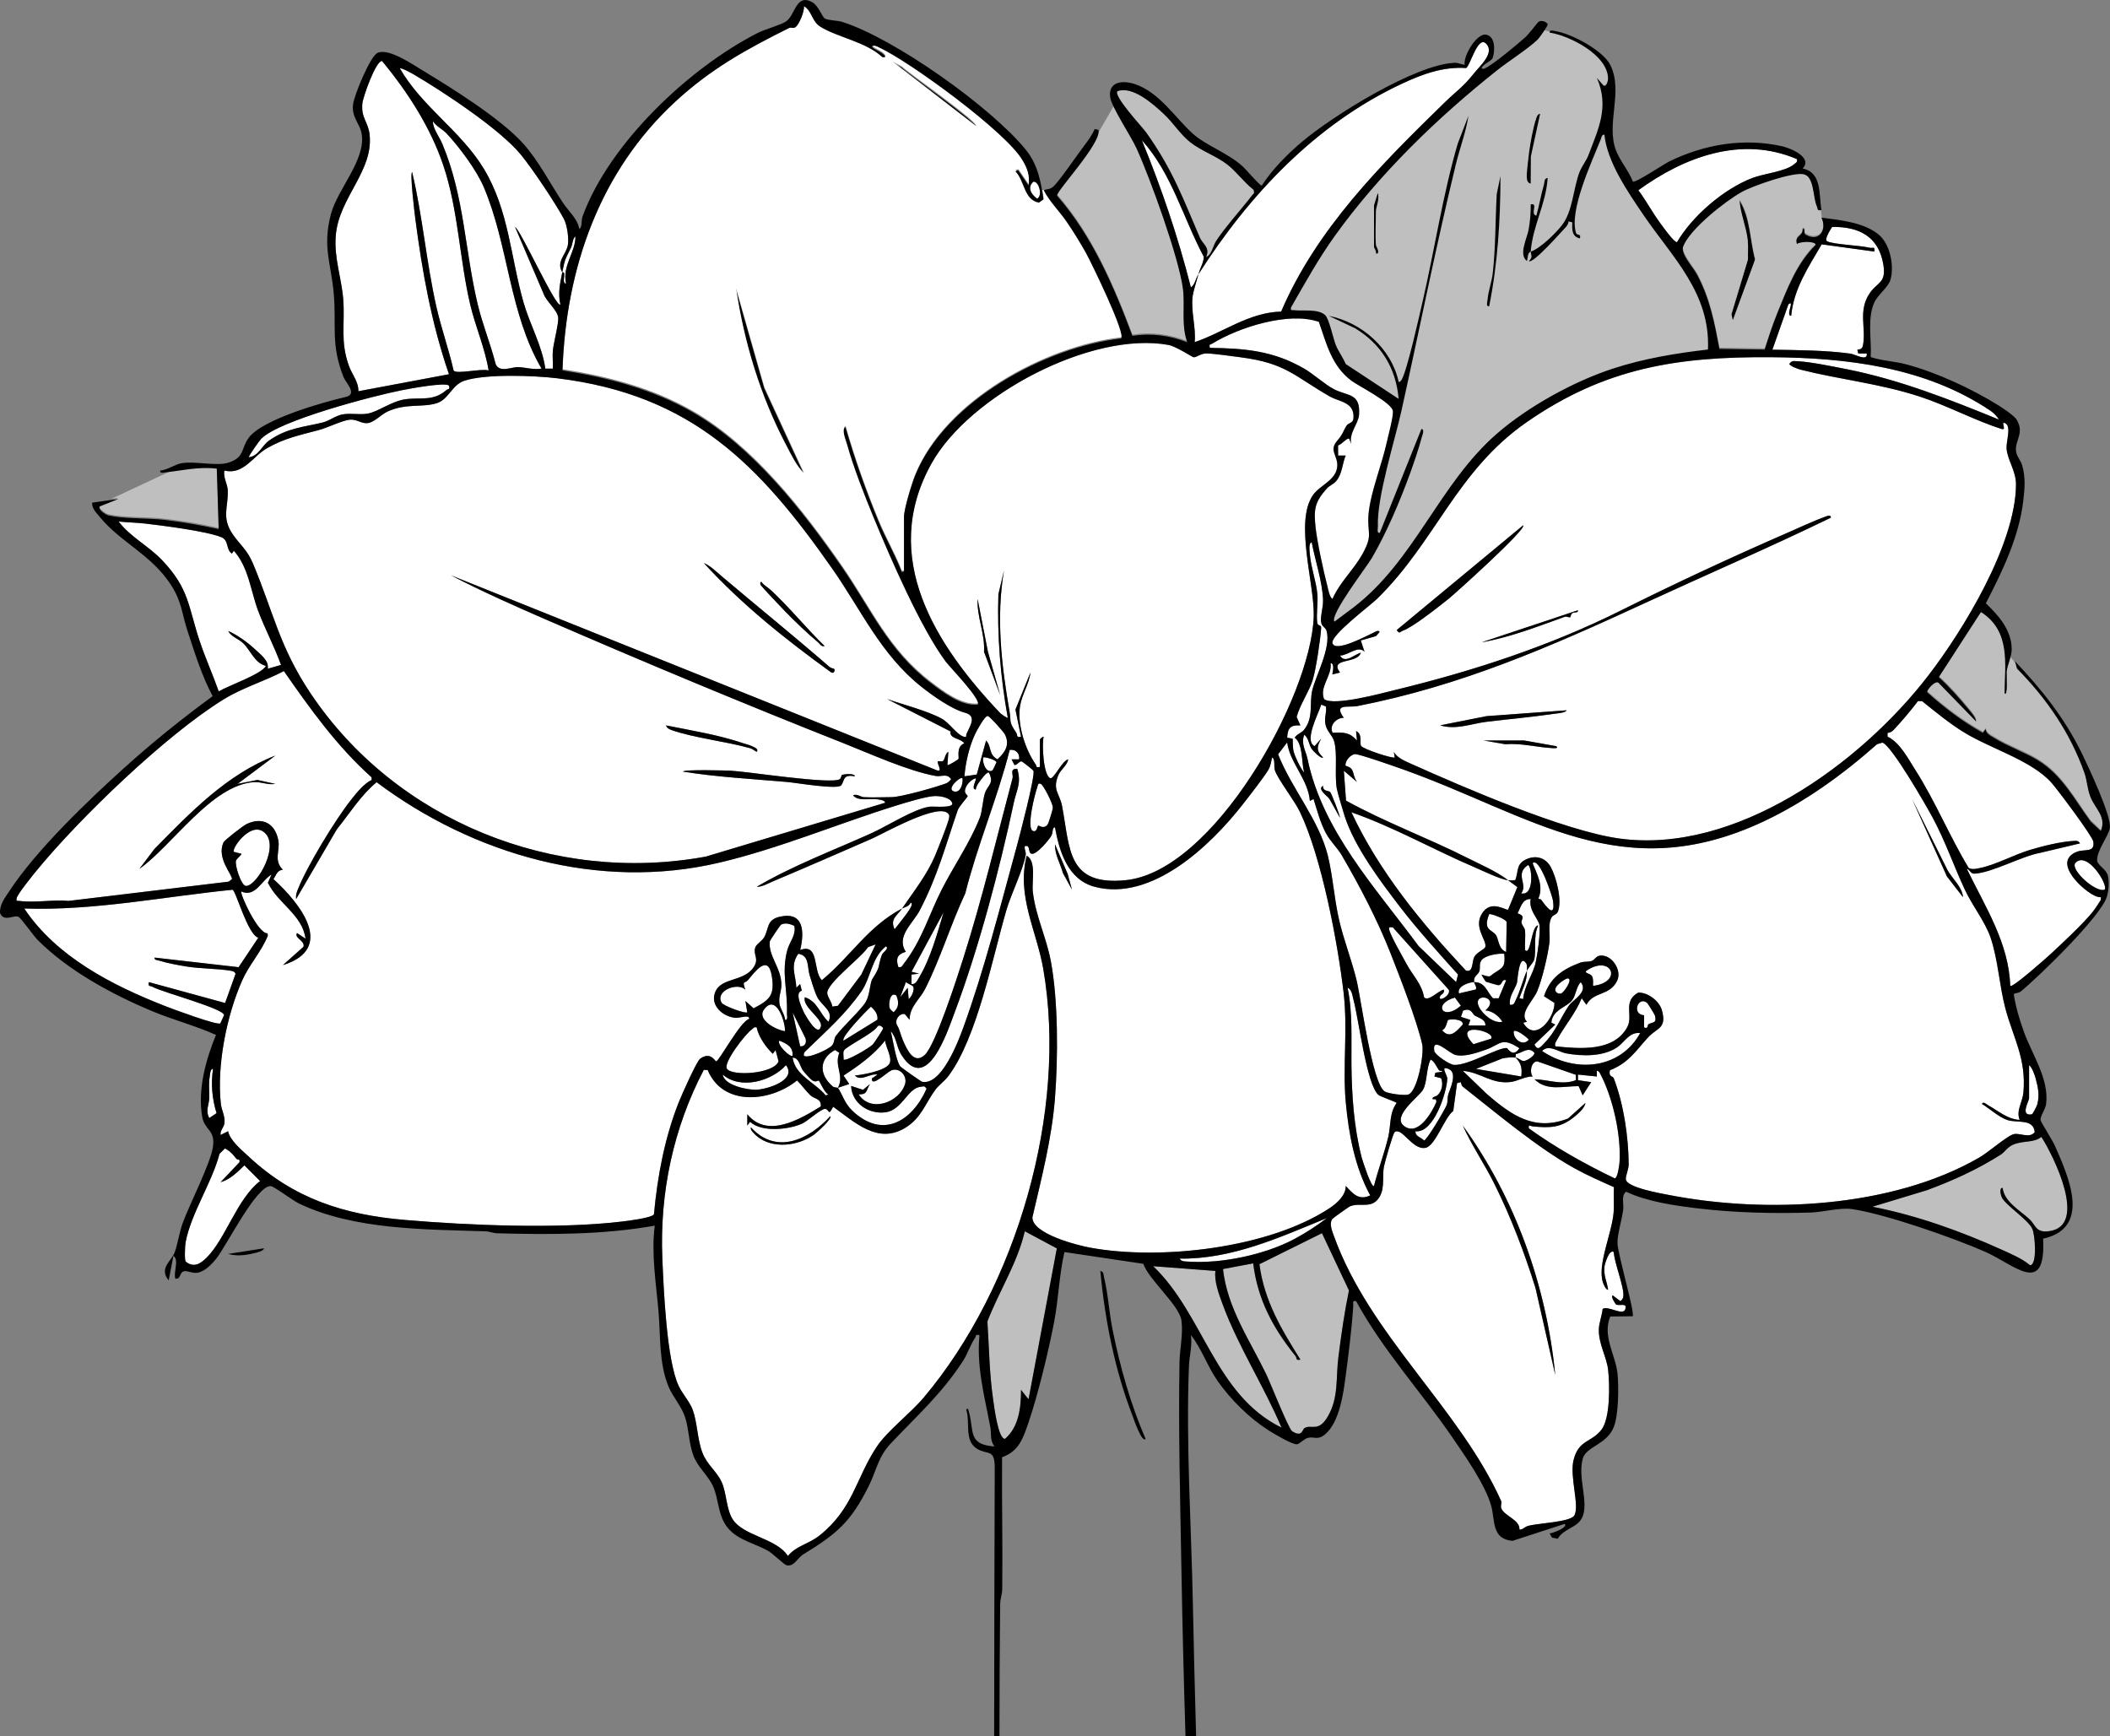 <svg xmlns="http://www.w3.org/2000/svg" id="Ebene_2" data-name="Ebene 2" viewBox="0 0 1117.7 919.83"><rect x="0" y="0" width="1117.7" height="919.83" fill="#808080" stroke="none"/><defs><style>      .cls-1 {        fill: #fff;      }      .cls-2 {        fill: #bfbfbf;      }    </style></defs><g id="Ebene_1" data-name="Ebene 1"><polygon class="cls-2" points="706.65 332.62 730.42 313.38 759.18 276.7 784.99 238.66 819.4 214.44 861.97 194.96 910.19 187.72 903.18 160.1 886.42 130.21 863.33 98.74 852.46 75.42 854.5 39.87 845.67 27.64 833.89 20.4 823.48 17.23 814.87 15.42 796.31 32.17 777.29 48.93 757.82 64.77 733.14 88.32 712.08 114.81 690.12 145.38 680.16 166.66 694.65 276.25 706.65 332.62"></polygon><path d="M606.84,762.27c-2,2.21-6.32-10.67-6.74-11.75-9.56-24.65-14.78-50.99-17.24-77.25,2.01.39,1.63,2.12,1.98,3.5,2.1,8.3,2.71,18.75,4.48,27.52,4.03,19.92,9.47,39.31,17.52,57.97Z"></path><path d="M917.83,170.27l-.76-3.26,8.79-29.21c-.1-3.3.21-6.63-.13-9.92-.72-7.07-4.02-14.44-4.4-21.6,5.87,9.09,5.54,21.27,8.38,31.55l-11.89,32.44Z"></path><path d="M788.83,162.27c-1.8.22-.96-2.24-.87-3.36.41-4.74,2.29-9.85,2.78-14.23,1.54-13.82,1.34-28,2.11-41.89l1.98-9.51c-.04,23.2-1.43,46.24-6,68.99Z"></path><path d="M810.83,97.27c-1.73-.36-2.01-2-2.07-3.5-.1-2.36.84-10.07,1.2-12.88.56-4.43,2.18-13.38,3.58-17.42.45-1.28.66-2.92,2.29-3.2l-4.91,22.58-.09,14.42Z"></path><path d="M728.84,129.77c.06.85,1.77,2.87.99,4.5h-.98c.38-1.24-1.01-2.89-1.01-3.5v-22l1.99-6.49c1.12,2.96-.99,7.62-.99,9.49,0,5.82-.42,12.3,0,18Z"></path><path d="M139.84,661.28c-.16,1.5-3.72,2.21-4.96,2.53-4.6,1.17-9.44,1.8-14.03.45l18.99-2.98Z"></path><path class="cls-1" d="M457.34,422.27c-1.11-.06-3.5-1.88-5.5-.99,2.45,3.25,8.54,1.7,12.38,2.11,1.02.11,4.7.4,4.61,1.87l-94.99,28.52c-80.25,14.75-164.13-18.87-209.42-86.6-16.41-24.54-19.51-42.61-30.41-68.59-3.15-7.5-6.64-9.65-10.62-15.38-6.26-9.02-2.43-14.46-2.75-23.45-.12-3.3-2.51-6.85-1.82-10.49,10.14,2.5,14.98-7.47,22.65-11.86,9.34-5.34,17.62-6.96,27.41-9.59,4.69-1.26,12.77-5.25,16.56-5.52s6.21,2.37,9.63,1.8c3.21-.54,7.04-4.62,10.06-6.02,10.09-4.68,18.47-1.97,26.43-4.57,5.99-1.96,7.91-9.6,14.24-11.76,11.19-3.82,37.32-2.83,49.42-1.35,70.94,8.67,106.94,45.47,145.84,101.16,15.17,21.72,25.65,45.29,46.86,62.14,6.35,5.04,16.15,11.97,23.16,13.84,6.58,1.75,2.77,6.87.84,11.34-.37.86.53,1.91-1.52,1.35-3.39-.92-7.53-7.31-11.51-9.5-7.62-4.19-20.61-7.47-29.05-10.44l33.69,17.2c-.86,3.9,5.28,3.49,7.28,6.29-4.53,1.77-2.62,7.49-3.11,8.31-.17.29-5.45,3.63-5.86,3.18l.5-6.99c-1.7.82-1.85,4.15-2.78,4.79-.78.55-2.54.02-2.73.21-.88.85,2.78,5.73-.36,4.87l-257.63-103.38c16.47,8.54,33.47,16.11,50.5,23.5,51.6,22.41,105.23,44.79,157.53,65.47,14.23,5.63,34.14,14.71,48.77,17.33,3.06.55,5.92-1.6,8.18,1.71-.82.96-1.51,1.77-2.74,2.24-5.16,1.97-23.94,7.26-28.74,7.26s-10.11.28-15,0ZM441.84,354.29c-.09-.11-1.63-.29-2.46-1-18.71-16.25-38.13-31.96-57.06-47.99-2.77-2.35-6.19-5.71-9.47-7.02,20.03,21.95,43.45,40.6,67.52,57.98,1.68.7,2.01-1.36,1.47-1.97ZM408.42,312.69c-1.62-1.5-3.72-2.55-5.08-4.42-.74-.16-.68,1.05-.49,1.48.39.87,11.19,12.2,12.97,14.04,5.4,5.58,11.6,11.47,17.52,16.48,1.12.95,1.63,2.42,3.5,1.99-9.58-9.27-18.76-20.61-28.42-29.57ZM400.83,398.27c2.21-2.17-6.33-4.26-7-4.49-13.29-4.54-27.27-6.71-40.99-9.5.26,1.4,1.79,2.07,2.99,2.5,11.41,4.06,28.99,6.02,41.44,9.56,1.58.45,2.24,1.32,3.56,1.93ZM446.05,410.51c-.46.28-.55,1.82-1.19,2.24-4.5,2.92-48.44-3.96-57.52-4.46-2.22-.12-25.51-.79-25.5.49,18.23,2.9,37.01,3.88,55.5,5.51,4.41.39,26.38,4.07,28.25,1.74s.56-6,7.25-4.76c-.08-1.88-6.27-1.08-6.79-.76Z"></path><path class="cls-1" d="M1058.84,222.26c-26.27-10.74-52.75-21.19-80.77-26.72-6.84-1.35-19.4-3.94-25.87-4.18-1.91-.07-3.05-.52-4.34,1.41.03,1.04,4.69,2.74,5.92,3.05,20.97,5.29,41.34,7.22,62.84,14.16,14.44,4.66,29.95,12.99,43.73,17.27,3,.93-1.06-4.61,1.97-2.98,3.24,1.74.32,9.72.6,13.35.48,6.17,5.06,11.91,5,19.14-.27,31.53-27.7,76.79-46.69,101.4-35.83,46.45-102.03,94.69-163.78,85.99-29.06-4.1-81.58-26.82-109.62-39.38-3.41-1.53-7.84-3.31-9.5-6.5l.5,2.99c-.93.75-16.8-4.4-17.84-6.14-.91-1.52.98-6.21-2.66-7.84l.49,4.99c-4.06-4.47-7.03-4.31-12.88-4.1-2.06-3.78,1.97-8.02,5.89-7.91-5.65-7.81,2.35-5.28,7.25-6.24,55.22-10.8,102.09-31.4,152.39-54.61,32.75-15.11,65.9-29.41,98.35-45.15.23-1.84-2.09-.87-3.03-.53-6.01,2.2-13.59,5.73-19.64,8.37-29.77,12.98-59.46,26.76-88.49,41.28-37.48,18.74-78.12,32.06-119.2,42.02-7.25,1.76-32.74,8.79-38.05,4.98-2.69-6.53,4.31-12.42,3.43-19.11,2.55.15.75,5.78.99,5.99l4-1c-5.95-8,9.26-4.37,11.01-10.48-3.19.7-8.33,6.14-11.01,1.5,4.62-.15,9.5-5.61,12.99-2.01l-1.99-5.99,8.07-2.32,1.92-2.19c-.63-1.35-2.57.11-3.49.51-3.22,1.4-19.99,10.61-21.49,5.44-1.2-4.1,19.7-19.7,23.52-23.42,31.02-30.22,42.07-67.78,79.34-93.66,41.5-28.82,79.89-34.79,129.67-34.41,40.02.31,81.4,5.19,115.79,28.21,1.75,1.17,3.66,2.95,4.66,4.83ZM806.84,278.28l-66.98,55.49c1.68,2.35,1.68.87,3.29.32,5.28-1.82,19.12-12.8,24.17-16.85,3.34-2.67,41.49-36.99,39.53-38.96ZM835.84,323.28l-50.99,16.98c15.08-2.62,29.65-8.37,44.03-13.51,1.06-.38,2.46.5,2.79.28s.41-1.64,1.19-2.19c1.18-.83,3.23.14,2.97-1.56ZM829.84,376.28l-42.39,3.09-24.6,4.88c8.49,2.56,16.47-.9,24.6-1.88,11.91-1.45,23.88-2.49,35.76-4.24,1.58-.23,6.03-.44,6.63-1.85ZM807.34,392.27h-21.5l11.51,1.99c8.41-.69,16.63,1.61,24.96,2.06.81.04,3.66.29,2.02-1.04l-16.99-3Z"></path><path class="cls-1" d="M477.84,481.27c-18.28,9.66-26.96,25.14-42.5,37.98-4.91-4.71-1.17-19.82-11.49-15.98,2.35-9.83,1.92-20.68-11.08-17.56-6.88,1.65-5.41,6.42-8.07,10.92-1.16,1.96-4.16,3.61-4.67,5.36-1.17,3.97,2.16,5.72-.73,10.23-5.25,8.17-17.34,5.29-20.53,13.51-2.68,6.91,4.1,12.87,10.72,13.46,2.47.22,7.6-1.93,7.35.58-4.59,1.1-16,22.51-17.5,22.49-.68,0-2.78-5.39-8.46-1.43-1.9,1.32-10.08,19.85-11.51,23.48-7.36,18.75-11.14,38.97-12.99,59.01-1.28,1.93-14.17,3.48-17.17,3.83-33.34,3.98-81.07,2.01-114.87-.89-32.15-2.76-58.72-11.29-82.52-33.48-3.84-3.58-10.01-8.59-11-13.51l-3.98,1.99c-.33-2.6,1.86-3.93,2.09-6.48.32-3.57-1.61-6.79-1.97-10.13-2.16-20.3,3.06-46.65,11.38-65.38,3.68-8.28,10.13-15.13,13.53-23.58l-.17-1.26c-5.09.32-14.81-21.21-13.85-22.15,7.36,3.3,10.6-5.85,15.98-9l-1.92,4.37c5.47,11.17,18.22,16.88,19.93,29.62l-4.5-2.99c-1.74,2.66,4.36,3.98,3.4,7.29l-10.88,9.7c28.41-8.85,8.82-33-4.99-45.53,1.53-2.37,2.02-4.82,4.98-4.96-5.09-5.05-1.41-10.08-2.41-15.55-1.68-9.13-8.51-12.63-16.82-8.69-1.82.86-11.7,8.53-12.25,9.74-3.81,8.39,4.93,17.3,4.48,19.46l-1.71,1.32-84.8,10.2c-8.1-.79-18.2,1.12-26.01.01-1.23-.17-1.88.49-1.5-1.51s8.15-11.63,10.05-13.96c22.9-28.08,69.03-72.52,99.65-91.35,9.98-6.13,21.5-9.54,31.84-14.94,13.96,20.06,28.15,39.91,46.46,56.29l.02,1.45c-3.94,1.63-8.22,7.06-10.97,10.55-8.42,10.68-23.42,35.29-28.26,47.74-.62,1.58-.99,3.02-.76,4.73l21.56-36.93c6.83-8.48,12.62-17.94,21.07-24.96,51.35,38.46,117.95,57.63,181.57,42.6,31.93-7.54,62.51-20.55,93.75-30.25,4.86-1.51,15.4-4.73,19.99-5,2.82-.16,8.38.61,9.56,3.54,1.24,3.1-9.7,1.79-11.93,2.08-8.09,1.05-22.67,10.38-30.91,14.09-20.32,9.15-41.41,17.03-60.67,28.33,2.74.16,6.34-1.93,8.97-3.03,17.26-7.26,34.52-14.83,51.7-22.3,6.42-2.79,36.06-19.74,40.9-13.23.68.73.39,1.48.27,2.32-.33,2.26-6.03,16.61-7.35,19.72-4.47,10.5-11.15,18.66-17.48,28.02,1.58-.83,3.33-.87,4.5-3,.75-.16.64.96.48,1.48-.78,2.49-6.97,9.97-8.97,12.52-2.58-5.5,1.38-7.15,3.99-11ZM145.84,400.28c-25.75,9.92-45.09,30.24-64.03,49.46l-7.96,10.53c17.4-12.32,38.19-44.4,60.63-45.94,3.8-.26,7.47,1.64,11.35.93l-9.49-2.08-10.5,2.08,20-14.98Z"></path><path class="cls-1" d="M798.84,466.27c-6.31-4.79-14.54-8.27-21.64-11.86-21.13-10.67-43.53-18.86-64.2-30.3l-1.16-15.84,6.99,5.99c-3.04-4.22-.65-7.17-6.07-8.6-.45-2.52,2.47-5.77,4.83-6.2,1.76-.32,21.96,6.8,25.49,8.06,68.47,24.41,115.77,62.95,191.11,27.61,21.81-10.23,42.15-24.99,60.09-40.92l2.85-.83c4.76,1.25,23.6,34.07,26.87,40.22,6.67,12.52,11.06,25.53,16.97,38.03,3.98,8.42,10.72,16.81,13.58,25.42,3.89,11.73,4.59,25.54,7.74,37.26,4.21,15.64,11.14,26.61,9.52,44.46-.47,5.2-3.97,9.5-1.99,14.5-6.44-.32-11.37-4.83-16.71-7.78-.88-.49-2.5-2.21-3.29-.72,3.88,2.42,9.25,7.18,13.45,8.55,5.33,1.75,13.79-.89,14.54,6.42-2.92,3.71-8.36-.08-11.69,1.25-4,1.6-12.92,9.48-17.8,12.29-46.4,26.72-112.98,29.82-164.69,19.68-4.1-.8-21.79-3.85-22.41-8.14-.26-1.81,1.5-5.41,1.49-7.94-.09-14.71-2.65-32.11-7.97-45.83-.34-.87-2.87-.65-1.95-4.09,9.79-3.86,13.55-10.11,20-17.21,4.99-5.49,10.18-4.65,7.55-14.5-1.32-4.95-7.48-9.62-12.57-9.42-8.42,4.74-2.52,12.09-5.74,18.15-7.12,13.41-25.53,11.59-38.2,10.3-.39-1.62.32-2.32.97-3.52,3.82-7.11,9.91-14.19,13.02-21.98l2.5,3.51c3.82-7.24,12.2-4.46,16.28-12.75,2.77-5.62-3.05-14.22-9.23-13.28-2.02.31-2.66,2.24-4.27,2.81-1.72.61-4.05.14-6.09.91-9.31,3.5-15.87,7.92-19.16,17.75l5.55,3.56c.13,7.97-10.23,21.39-16.56,10.5l1.99-.5c-4.29-4.42,3.27-11.09,5.39-16.1,2.68-6.33,5.54-18.58,6.49-25.51.59-4.3-.95-10.22,1.24-13.8.75-1.23,2.61-1.37,3.22-2.81,2.48-5.87-.77-18.39-3.77-23.84s-8.63-6.45-13.75-3.6c-4.58,2.55-3.3,6.31-4.98,10.54-1.23.31-2.59.24-3.84.13,1.64,1.25,3.26,2.4,4.93,3.62l-4.9,11.96c-1.09.56-8.3-4.93-13.02.92-6.32,7.83,2,15.21.92,18.84-.41,1.37-4.52,2.8-5.8,5.28-1.44,2.76-.4,8.37-4.46,7.24-23.52-25.18-45.96-52.43-60.65-83.86,22.53,7.86,43.41,19.81,65.32,29.17,4.14,1.77,13.89,6.52,17.67,6.83ZM1039.83,475.27c-.36-5.34-5.63-9.75-8.19-14.3l-18.79-37.7,18.47,41.02,8.51,10.98Z"></path><path class="cls-1" d="M550.84,406.27c-2.41.54-1.62-.43-2.23-1.31-5.55-7.95-9.8-21.1-8.32-30.75.96-6.23,4.79-11.67,5.54-17.94l-7.95,19.62,2.95,14.37c-2.72.6-1.7-.83-2.47-1.99-4.34-6.55-2.56-5.44-3.6-11.35-4.29-24.48-7.2-49.9-2.94-74.65l-2.97,12.51c-.71,21.98,1.09,44.03,4.97,65.48-.24.29-3.43-1.9-4-2.49-34.11-35.89-64.22-82.49-36.34-132.36,20.1-35.96,84.61-70.1,125.4-62.7,4.21.76,12.68,6.52,13.43,6.54,1.7.04,3.69-2.09,6.97-2.03,3.47.06,13.97,1.52,18.04,2.06,24.02,3.16,28.06,9.9,47.19,20.81,4.95,2.82,13.25,2.87,12.38,11.68-.24,2.4-2.6,2.2-3.5,3.54-2.27,3.39-1.39,3.8-5.19,8.3-4.32,5.1.4,7.57.15,13.18-.34,7.58-9.31,10.2-12.94,15.54-9.83,14.46,1.1,47.46.47,64.48-1.6,42.78-53.1,134.78-99.55,139.45-31.17,3.13-29.45-16.64-33.74-39.24-1.3-6.83-5.3-8.49-1.95-16.47,1.25-2.97,4.69-5.08,5.2-8.29-3.03.42-7.71,10.63-9.48,9.99-3.67-1.33-4.55-17.88-3.53-21.99-.64-.07-1.99,1.33-1.99,1.5v14.5ZM529.83,368.27l-6.5-22.99-5.48-28c-.44,9.5,3.98,18.57,3.4,28l8.58,22.99Z"></path><path class="cls-1" d="M725.84,633.26c-6.16,2.87-9.1-.93-12.98-4.99.12,4.92-4.7,9.22-8.68,11.83-32.18,21.18-89.34,27.66-126.54,20.87-6.85-1.25-30.86-7.29-30.77-16.07,4.84-20.85,10.29-41.73,11.96-63.15,1.67-21.44,1.75-51.81-2.22-72.75-2.35-12.38-8.02-23.81-9.5-36.5-.66-5.61,2.05-16.11-3.25-19.23-5.47,21.21,5.27,39.91,8.73,59.76,13.2,75.73-14.04,168.88-63.23,227.26-7.24,8.59-19.4,17.77-24.92,26.08-11.04,16.6-12.39,32.61-30.12,46.88-6.05,4.87-12.13,5.31-16.97,11.01-6.14-9.55-23.79-10.52-29.36-19.63-3.28-5.36-3.09-13.53-5.64-19.36s-7.8-9.23-10.27-15.73c-2.75-7.21-2.64-15.93-5.18-22.82-1.5-4.09-5.52-8.47-7.42-12.58-6.38-13.77-7.92-50.9-8.62-67.38-1.48-34.88,5.83-69.19,21.96-100.02l2.06.12c8.07,19.42,33.12,17.01,47.34,5.49,2.56,2.54,4.49,5.43,7.12,7.94,2.04,1.94,5.87,1.55,5.43,5.86-11.31,6.94-28.34,17.04-38.91,4.12v5.99s1.48-1.99,1.48-1.99c6.07,5.74,20.86,4.14,27.83.82,2.76-1.31,10.09-8.04,12.02-7.65,2.44.49,1.4,4.08,4.15-1.16,11.48,8.23,23.59,20.05,38.2,11.17,8.49-5.16,10.66-12.98,15.89-20.11,1.91-2.61,4.85-4.55,6.83-7.17,15.35-20.21,23.58-63.28,30.87-88.13,2.58-8.81,8.67-20.69,10.23-29.28.21-1.17-.85-3.07-.51-4.5,3.24-.93,1.45,3.37,3.53,3.99,2.6.77,9.15-7.18,10.51-9.46,1.12-1.89.28-4.38,1.95-4.53,2.33,12.97,6.87,27.74,21,31.5,30.21,8.03,61.41-21.82,78.42-43.59,3.4-4.35,11.08-14.15,13.62-18.38,1.2-1.99,1.43-4.33,1.98-6.52,1.86.98.7,4.51,1.53,6.95,1.59,4.65,10.26,15.8,13.17,21.83,11.45,23.75,20.05,69.14,23.17,95.83,2.3,19.66-.58,38.8,1.13,57.87,1.52,16.86,4.85,34.62,12.98,49.5ZM567.83,471.27l-2.24-8.24-6.74-15.75c-.13,5.46,2.81,10.18,4.22,15.26l4.76,8.73ZM397.85,597.27c-.95,1.03,2.21,3.87,2.97,4.52,8.33,7.09,21.92,5.32,30.35-.69,1.4-1,9.82-8.51,8.66-9.83-11.31,12.42-28.55,20.71-41.98,6Z"></path><path class="cls-1" d="M773.82,573.28c.14.12.16,1.69,1.07,2.4,17.76,13.97,39.42,32.23,58.94,43.11,6.77,3.77,14.02,6.94,21.08,10.09-.25,4.58.21,9.19-.19,13.76-.96,10.91-8.79,27.75-5.58,36.85.32.92,1.48,3.8,2.7,3.78-.64-4.61-2.5-7.45-1.91-12.4.17-1.4,2.53-9.37,4.91-7.59.23,5.56,5.69,18.92,5.05,23.47-.17,1.2-.61,1.83-1.56,2.52l-3.99-2.99c-1.46.2,1.47,4.64,1.71,4.77,1.63.95,6.37-1.26,4.79,2.71-1.33,3.34-8.93-2.21-11.89-.38-.31,3.27-1.89,7.44-2.01,10.56-.31,7.84,4.15,14.85,4.92,21.83.86,7.78,1.16,25.42-3.48,31.53-5.32,7-12.1,5.19-14.84,16.16-2.2,8.77,3.36,24.42.38,29.38-2.11,3.5-19.16,4.03-24.49,5.51-1.9.53-2.75,2.09-4.56,1.93.38-5.05-7.71-7.06-9.54-11.06-.67-1.47.32-3.03-.1-3.96-22.03-49.11-69.72-87.98-88.56-140.29-.98-2.71-2.75-6.75-.89-9.25.34-.46,8.75-6.45,9.33-6.68,5.53-2.22,11.78,1.78,15.79-5.21,2.69-4.7,1.25-10.91,2.19-15.81.45-2.33,4.81-17.67,5.7-18.3,3.91-2.79,9.32,9.67,16.32,8.35,5.28-.99,10.11-16.27,14.7-19.51l2.03-14.78,1.99-.49ZM823.83,728.27c-4.68-47.15-21.24-93.69-48.98-131.99,4.8,10.61,11.52,20.37,16.7,30.79,8.82,17.72,15.89,36.31,21.8,55.2l10.47,46.01Z"></path><path class="cls-1" d="M258.84,196.27c-3.56-1.23-17.07,2.14-18.54.04-2.6-11.42-6.56-22.4-9.15-33.85-5.31-23.51-7.26-47.84-12.81-71.2-1.36.03,1.34,22.16,1.63,24.38,3.65,28.05,8.63,55.91,17.87,82.62l-48,9.01c.16-4.98-3.36-8.86-5.02-13.48-4.68-13.03-2.03-22.04-2.99-35.01-.86-11.62-4.96-21.95-3.97-34,1.66-20.29,20.33-34.32,17.87-53.9-.79-6.29-4.51-8.54-3.79-16,.35-3.6,7.12-22.59,10.4-22.59,13.55,16.3,25.75,35.23,32.53,55.44,7.95,23.7,8.52,49.53,14.24,73.76,2.76,11.68,7.78,22.85,9.72,34.77Z"></path><path class="cls-1" d="M1112.85,475.28l-.02,1.48c-1.47,2.2-2.8,4.47-4.47,6.53-5.12,6.3-15.75,16.23-21.99,22.01-1.72,1.6-20.51,18.36-21.52,16.97-.69-22.77-13.42-42.15-23-62,1.69.44,1.97,2.67,4.05,2.56,9.42-.49,24.97-9.29,34.94-11.06l20.99-4.99c-1-1.51-1.6-1.38-3.18-1.3-7.05.33-16.5,2.72-23.34,4.76-8.06,2.4-18.39,7.99-26.42,9.58-2.06.41-4.01,1.02-6.05-.04-10.19-16.85-17.6-35.16-28.2-51.8-3.88-6.09-8.31-14.74-14.78-17.73v-1.96c1.12-.15,2.26-.61,3.04-1.43,4.39-4.63,9.29-10.46,13.08-15.45l2.18.02c7.27,5.84,14.4,11.76,22.39,16.65,14.1,8.63,35.77,14.81,46.28,26.72,3.2,3.63,21.57,28.14,22.03,31.04.95,6.05-4.54,3.81-8.58,5.35-8.95,3.43-4.71,10.97.04,16.12,2.45,2.65,8.94,8.34,12.54,7.97Z"></path><path class="cls-1" d="M634.84,145.27c26.72-41.9,61.98-79.48,107.64-100.86,10.89-5.1,21.91-9.19,34.15-8.36,2.28-1.33,6.17-17.66,10.7-12.82,4.55,4.86-3.5,11.79-6.48,15.55-5.87,7.4-9.16,9.25-15.54,15.46-33.67,32.79-67.88,66.94-86.67,110.83-17.03.4-30.51,11.01-45.8,16.19.78-8.02-2.16-16.4-1.05-24.54.32-2.35,2.27-8.57,3.05-11.45-1.77,2.78-1.69,5.29-3.99,7-6.75-26.6-15.58-52.65-26-78,15.84,17.51,21.89,41.25,32.82,61.76-.13,3.28-1.85,5.62-2.83,9.24Z"></path><path class="cls-1" d="M81.85,507.28c-.24,1.43,1.74,1.36,2.78,1.69,4.12,1.3,9.68,2.3,14,3.01,7.72,1.26,16.43,1.06,23.71,2.29,1.14.19,1.93.46,2.44,1.57l-5.54,15.5-40.4-11.06c-.51,2.59.56,1.75,1.95,2.5,5.35,2.9,37.64,11.48,37.9,14.97l-1.98,4.4c-1.74,1.12-25.37-7.66-29.12-9.13-28.04-10.97-57.67-26.1-74.75-51.74,37.12,1.23,73.6-6.25,110.35-9.94,1.81.58,7.9,23.65,13.62,25.43l-10.43,15.6-44.53-5.09Z"></path><path class="cls-2" d="M691.04,756.49c-1.19.71-1.23,5.19-6.6,1.67-1.89-1.24-11.56-25.75-13.74-30.25-8.68-17.93-20.62-35.08-22.86-55.64l16-3.01c2.33,19.18,10.54,34.34,22.43,49.11.82,1.02-.04,2.53,2.58,1.88-10.12-16.14-19.16-31.12-21.71-50.54l33.12-16.43,14.3,30.33c-2.38,11.5-4.09,23.51-5.59,35.27-1.4,10.98.24,21.38-5.57,31.43-4.99,8.63-8.86,4.07-12.36,6.17Z"></path><path class="cls-1" d="M698.62,170.5c4.09,11.72,6.8,23.4,17.29,31.21,3.88,2.89,21.53,11.69,21.94,16.08.27,2.89-2.48,13.03-3.29,16.69-2.54,11.44-8.51,26.29-9.58,37.41s2.69,10.9-3.32,21.68c-4.65,8.35-12.02,14.92-15.82,23.69-1.55-.9-2.24-5.01-2.7-6.78-2.06-7.96-5.31-22.86-6.21-30.79-1.12-9.91-.5-13.68,5.93-20.91,1.36-1.53,3.52-2.2,5.01-3.99,3.21-3.87,3.12-9.05,4.99-13.5h-4.01s-.04-5.35-.04-5.35c1.91-.31,5.73-5.34,6.07-2.96l.97,2.3c-1.57-5.68,3.75-10.78,4.08-15.51.81-11.77-6.05-9.79-13.39-13.66-5.14-2.72-10.7-8.01-15.98-11.02-16.27-9.28-31.17-10.56-49.69-10.81-.47-2.29.22-1.6,1.27-2.25,14.09-8.67,40.44-17.09,56.5-11.52Z"></path><path class="cls-2" d="M1060.83,629.28c-2.06,0-.9,4.01-.47,4.97,1.88,4.18,13.97,11.77,16.21,16.79,1.47,3.28,2.67,19.27-1.24,19.22-3.95-3.38-9.91-5.94-14.82-8.16-21.76-9.85-45.19-18.25-68.67-22.83l28.77-8.72c13.68-5.02,26.87-11.02,39.16-18.84,2.35-1.5,3.46-3.94,6.66-5.34,5.11-2.23,10.96-.82,14.9-4.08,6.26,9.66,25.18,47.41,3.9,49.95-7.08.85-6.76-3.25-10.36-6.52-5.03-4.57-13.25-9.19-14.06-16.45Z"></path><path class="cls-1" d="M297.84,144.27c-1.19,6.08-2.36,10.75-1.01,17-1.97,2.67-21.14-39.69-23.98-41l15.11,35.38c1.41,4.01,7.05,8.38,7.7,12.38.46,2.8-2.43,13.61-2.81,17.76-.29,3.13.18,6.36-.02,9.49h-3.97c-1.65-12.03-8.13-23.23-11.52-35.01-6.86-23.88-7.75-48.92-21.08-70.92-12.17-20.08-32.65-32.68-44.42-53.07.68-.57,6.2,2.5,7.33,3.16,15.69,9.18,45.43,28.82,56.64,42.36,6.02,7.27,18.44,25.85,22.87,34.13,1.73,3.24,2.71,10.15,2.15,13.74-.8,5.19-6.44,8.83-2.99,14.6,1.42-7.27,1.6-6.87,4.57-12.93,1.03-2.11.87-5.15,2.42-6.06-.04,8.71-7.06,15.2-5,24.99-2.01-.12-.7-3.92-.95-5.42-.14-.85-1.01-.53-1.04-.58Z"></path><path class="cls-1" d="M539.85,402.27h-4s1.52,3.01,1.52,3.01c1.31.24,2.51-2.14,3.84-1.92.39.07,6.02,4.56,6.2,4.91,1.19,2.33-7.4,34.96-8.84,40.21-8.46,30.88-17.31,65.74-28.24,95.76-2.76,7.6-11.53,30.73-21.74,28.87-.71-.13-11.38-7.7-11.79-8.3-2.29-3.35-3.83-14.16-4.94-18.55,3.24,3.62,2.93,8.37,5.75,12.74,13.43,20.84,24.24-12.45,28.02-22.47,12.74-33.77,23.99-76.39,31.46-111.54,1.37-6.46,4.13-10.16,1.76-17.73-4.22-.13-1.95,3.01-2.48,4.98-8.53,32.02-16.15,64.2-26.22,95.8-3.01,9.45-14.52,45.37-20.24,50.75s-9.26-2.31-11.55-7.54c-1.52-3.48-1.35-4.94-3.19-8.25-1.39-2.51,1.08-6.32,4.11-5.82l2.57,3.07c-.09-6.91,5.49-10.99,8.19-16.32,8.23-16.29,13.55-34.17,21.3-50.7,6.48-25.81,16.99-50.18,23.53-75.98,3.13-.46,5.43,1.82,4.99,4.99Z"></path><path class="cls-1" d="M122.84,293.27l1.01-1.51c7.88,8.79,8.94,21.39,12.96,32.04,3.65,9.67,8.56,18.73,12.04,28.45l-7,2.01c.63-4.27-3.56-7.28-6.48-10.03-3.9-3.68-9.57-7.87-14.53-9.96,1.71,3.16,5.51,4.1,7.99,6.5,4,3.87,5.91,10.39,12,11.99-1.93,4.24-20.16,10.59-24.98,13.51-3.11-8.9-7.04-17.53-10.03-26.48-6.15-18.42-5.48-27.82-19.96-43.04-7.19-7.55-16.95-12.39-23.02-20.47,4.7.5,9.7.56,14.38,1.11,9.53,1.14,31.72,3.93,39.88,7.12,4.35,1.71,2.37,6.56,5.74,8.75Z"></path><path class="cls-1" d="M693.85,424.28l1.96-1c1.92,6.07,3.5,12.34,6.51,18.01,2.33,4.39,6.02,7.7,8.34,11.66,9.5,16.2,19.08,34.6,25.94,52.06,5.05,12.85,13.84,35.4,16.78,48.24,1.1,4.8-2.52,25.2-7.51,26.63-2.01.58-10.64-.52-12.43-1.71-6.63-4.41-12.39-48.87-14.89-59.1s-6.7-20.89-9.22-31.78c-2.57-11.1-3.32-23.32-5.96-34.04-4.66-18.89-19.29-35.69-26.34-53.67l4.8-6.3c1.45,10.98,11.14,19.6,12.02,31Z"></path><path class="cls-1" d="M983.85,185.29l.5,1.99h4.49c.62,4.44-6.31.38-8.57.07-13.32-1.81-27.95-1.87-41.42-2.08l8.48-24.01c3.68-3.06-1.74,6.3,1.5,6,1.33-14.33,9.14-25.79,16.17-37.83l27.84,3.83c.49-3.01-.73-1.61-2.42-2.02-5.21-1.28-19.31-1.71-22.6-3.44-1.68-.89,1.88-6.32,2.7-7.57,14.13-.27,24.61,5.07,27.09,19.77,1.71,10.13-3.07,9.26-7.19,15.33-6.31,9.3-1.83,18.33-3.55,27.46-.35,1.86-1.16,2.29-3.01,2.49Z"></path><path class="cls-2" d="M559.82,661.34l-14.98,79.93-3.99-4.99c.03,9.1-1.09,19.74-8.51,25.96-3.71-.02-5.83-17.92-6.36-21.61-1.92-13.47-2.04-27.04-2.93-40.6,6.19-16.08,15.85-30.79,19.8-47.76l16.97,9.06Z"></path><path class="cls-1" d="M236.49,70.63c6.86,7.29,15.96,19.5,19.84,28.66,13.13,31.04,13.34,66.56,30.52,95.97-4.15.79-8.7-.71-12.5-.79-3.46-.07-9.56,3.12-11.74-1.46-2.67-10.62-6.92-20.87-9.48-31.52-6.98-28.95-7-57.03-18.79-85.21-1.63-3.89-5.18-8.34-4.99-12.01,1.7,2.58,5.31,4.4,7.15,6.35Z"></path><path class="cls-1" d="M834.72,569.39l.08,2.81c-7.24,2.91-14.65-.31-21.94-.44,6.52,6.47,15.28,3.55,23.36,3.64l2.13,4.86,4.51-6.99-7-1.03v-2.97s9.99,1,9.99,1v-3.01c.25-.28,1.26.52,1.51.99,6.87,12.78,11.44,32.74,10.52,47.55-.09,1.49-.98,8.33-2.52,8.44-15.91-7.65-31.16-16.18-45.5-26.49-.33-2.49.69-1.19,2.05-1.06,9.34.92,15.03.8,22.47-5.41,1.86-1.56,5.16-4.46,5.47-7.02l-9.24,8.28c-17.82,6.89-29.82-1.68-42.76-12.77l-12.98-12.51c9.67.83,15.22,7.18,25.42,5.91,3.64-.45,7.65-2.98,11.59-2.92-1.79-2.27-.78-7.95,2.45-8l20.42,7.12Z"></path><path class="cls-2" d="M661.42,105.85c-5.39,6.74-12.26,14.39-17.01,21.49-2.06,3.08-2.21,7.27-5.56,8.93,2.38-5.12-1.79-6.99-3.22-10.29-9.21-21.4-14.46-36.03-28.36-55.64-2.31-3.26-17.37-19.19-15.4-22.02,8.06-2.97,18.78,6.63,24.49,11.93,4.98,4.62,8.96,10.99,14,15,5.91,4.71,13.96,7.35,19.95,12.05,4.72,3.69,8.87,9.52,13.81,13.29l.22,1.69c-1.11,1.09-1.97,2.38-2.93,3.58Z"></path><path class="cls-1" d="M951.84,84.29c.43,1.82-.62,1.94-1.65,2.83-4.31,3.7-15.79,4.83-21.86,7.14-15.17,5.77-31.79,20.08-40,34.01-1.46.35-7.58-8.3-8.9-10.09-4.12-5.6-7.4-11.84-11.57-17.42,24.37-17.71,54.72-29.02,83.98-16.48Z"></path><path class="cls-2" d="M643.84,673.28c-.79,5.33,1.88,12.46,3.81,17.69,8.31,22.53,21.83,43.2,31.19,65.3-35.36-17.31-41.19-59.93-67.99-85.5l32.99,2.51Z"></path><path class="cls-1" d="M690.86,389.28c2.3,1.42,2.42,5.19,3.98,7.5.63.94,5.01,5.46,6.01,4.48-3.72-3.62-3.34-5.54-1-9.98l-3.49,3.99c-5.82-2.85,2.16-17.32,3.51-21.99l2.52.98c.47,3.33-.96,5.58-.32,9.28s3.74,5.93,4.69,9.32c1.79,6.37.14,17.56,1.32,24.68.37,2.22,3.38,12.26,4.2,14.8,5.29,16.4,18.98,34.64,29.59,48.41,9.52,12.36,20.08,23.91,30.47,35.53l-1.02,3.99-19.88-19.1c-22.82-30.93-50.85-60.86-58.84-99.16-.9-4.34-3.58-7.97-1.75-12.73ZM704.57,419.53c-.77-.75-3.95-.18-3.74-3.26-3.37,1.84,2.4,5.35,3.45,7.06l5.55,9.93c-.23-2.02-4.63-13.12-5.26-13.73Z"></path><path class="cls-1" d="M125.26,613.9c.45.57,2.17-.06,1.56,1.83l-9.97,10.53c5.19-1.46,8.87-5.38,12.64-8.92l8.29,8.29c-12.3,9.54-18.24,30.62-28.39,40.67-3.26,3.23-6.82,5.42-10.97,2.04-.79-.64-.41-8.54-.12-10.13,2.86-15.39,13.99-31.67,17.99-47l2.89-2.84c2.78,1.43,4.22,3.17,6.08,5.53Z"></path><path class="cls-1" d="M730.14,579.98c1.06.94,9.27,3.7,9.7,4.31-3.95,5.28-3.01,12-4.45,18.02-2.1,8.73-5.35,17.25-7.56,25.95-1.41,1.11-6.13-13.58-6.5-14.99-4.18-16.23-5.26-33.08-5.45-49.47-.15-13.56.74-27.21-2.03-40.54,2.36.95,2.53,4.26,3.11,6.38,2.71,9.77,6.88,44.75,13.17,50.33Z"></path><path class="cls-1" d="M523.83,409.28c2.87,5.7-.5,6.61-2,10.54-1.13,2.99-1.54,10.05-2.73,13.13-5.07,13.16-14.06,26-20.44,38.65-6.79,13.46-10.23,26.38-19.99,39.01-.86,1.12-1.01,2.07-2.82,1.67-1.36-4.33-.72-6.74,3.97-8.07-5.37-8.11,3.78-15.04,7.43-22.02,9.39-18,13.6-34.16,20.06-52.94.72-2.08,5.28-6.99,5.28-7.44,0-.68-1.84-1.28-1.36-3.51.53-2.49,3.11-5.31,5.61-6,.65.77-2.71,5.76,0,5.99.22-1.28.93-2.72,1.7-3.76.7-.96,4.31-6.01,5.31-5.23Z"></path><path class="cls-1" d="M237.85,204.28c.63,2.33-.6,1.68-1.28,2.28-7.06,6.25-13.76,3.78-21.96,4.97-7.1,1.03-14.19,6.43-19.49,7.51-4.27.87-9.09-.29-13.54.46-3.69.62-7.04,3.44-10.68,4.32-10.21,2.48-18.97,2.91-28.4,9.6-3.82,2.71-5.42,8.1-10.67,8.82-.44-.4,5.69-8.95,6.61-9.88,9.59-9.72,59.33-22.69,74.35-25.65,3.9-.77,23.09-4.39,25.04-2.45Z"></path><path class="cls-1" d="M400.83,544.27c1.05,5.15,4.8,10.29,8.52,14l1.48-1.99,1.59,5.97c-2.61,6.75-25,8.01-27.39,3.85-1.9-3.31,9.99-18.6,13.3-20.83.84-.57.98-1.4,2.5-.99Z"></path><path class="cls-1" d="M127.84,452.29l-3.99-1.03c-1.17-1.72,8.27-15.38,15.38-10.87,9.91,6.3-2.81,28.89-8.9,28.94-2.55.02-6.01-10.99-5.33-13.34.38-1.31,3.25-3.16,2.83-3.71Z"></path><path class="cls-1" d="M394.85,530.27l.98,5.99c-.9.9-12.5-3.34-13.51-4.98-3.85-6.23,8.19-11.19,12.51-7.02-1.89-5.12-.31-3.06,1.39-5.08,3.43-4.06,10.59-14.12,12.56-2.37,1.75,10.43-1.02,12.87-9.61,17.34l-4.32-3.9Z"></path><path class="cls-1" d="M443.84,576.27l6-2.01-3-4.48c8.08-5.29,15.94-10.87,21.98-18.51.34,3.43,4.3,9.64,2.11,12.55-2.68,3.56-13.8,5.51-18.09,5.94,3.19,3.4,8.05-1.33,11.99-.48l-2.99,2.01c-.44,5.06,8.06-3.34,10.29-4.25,4.33-1.77,8.62,2.88,7.27,7.27-2.95,9.6-18.13,15.37-24.57,5.46,4.88,0,3.73-1.97,5.99-5.49l-3.68,3.06-6.31-2.07c.36,9.18,9.4,15.25,18.42,13.94,8.71-1.26,11.54-12.91,18.54-13.5,1.53-.13,1.77-.77,3.01,1.06-7.8,17.48-23.52,26.84-39.47,11.49-4.11-3.96-5.23-8.87-7.51-11.99-.1-.13-1.98-.11-2.72-.73-7.32-6.22-7.39-14.58,1.21-19.31l2.27,1.5c-2.85,7.04,2.8,11.93-.75,18.54Z"></path><path class="cls-1" d="M762.24,566.92c.45.62,1.88.02,1.6.84l-3.48.5-.52,1.99,3.56.93c1.13,2.92.49,6.31-1.51,8.63-1.16,1.34-3.35.99-3.04,2.44l1.82.12.21,1.39c-2.41,5.69-9.92,18.65-17.32,12.56-6.12-5.03,7.53-14.93,10.06-18.76s1.82-11.94,4.23-16.28c2.11,1.12,3,3.74,4.39,5.65Z"></path><path class="cls-1" d="M510.86,411.25c.64-7.35,2.41-15.26,5.48-21.98.82-1.79,5.34-10.31,6.94-9.96,1.07.24,8.32,8.26,9.12,9.91,2.58,5.33.1,9.27-4.05,13.02-4.89-2.69-2.9-6.62-6-9.95l-4.95,18.02-6.53.94Z"></path><path class="cls-1" d="M462.14,518.56c-1.32,2.07-1.35,8.49-3.44,12.07-2.62,4.48-11.97,12.82-15.89,18.11-1.07,1.45-.72,3.45-1.98,5.02-1.64,2.04-12.91,7.31-14.97,5.52-.36-1.76.91-2.46,1.98-3.51,10.39-10.09,19.85-18.34,28.45-30.55,4.99-7.08,5.44-18.1,13.07-23.93,1.74,1.54-1.63,2.84-2.27,4.73-2.4,7.03-.35,5.37-4.94,12.55Z"></path><path class="cls-1" d="M737.82,491.28l29.58,33c1.55,3.03-6.09,7.08-4.55,3.5.44-1.03,2.61-1.54,1.98-3.51-2.73.34-8.42,6.75-10.48,3.99-1.25-7.13-6.11-11.69-9.33-17.68-2.18-4.05-8.09-14.28-9.1-17.92-.51-1.87.47-1.49,1.89-1.39Z"></path><path class="cls-1" d="M690.5,386.93c-.99,1.17-3.71,2.07-4.65,3.85,4.44,3.39,3.49,12.97,4.99,18.49-1.93-2.16-4.81-8.35-5.52-10.96-.66-2.42-.41-4.57-.57-6.98l-2.92-.56c.31-5.13,1.67-6.78,7.01-6.49l-2-4.48c1.8-6.62,6.58-13.29,8.5-19.51,1.78-5.78,4.11-21.45,4.5-27.65.12-1.85-1.82-.74-2.08-2.78-.58-4.51.49-10.26.07-15.05-.59-6.75-3.39-14.13-3.97-21.03-.11-1.33-.85-6.19.97-6.48,1.82,9.57,5.66,20.84,6.01,30.52.15,4.07-1.58,8.76-1.01,11.94.38,2.13,2.35,2.77,2.81,4.24,2.78,8.89-5.86,24.22-7.58,32.01-1.54,6.96.92,14.44-4.56,20.94Z"></path><path class="cls-1" d="M438.83,541.27c-4.69-4.32-5.72-10.73-12.49-12.99-1.48,5.18,9.56,11.29,8.51,15.47-1.55,6.19-8.53-6.35-9.18-7.8-1.19-2.68-4.87-10.26-.93-11.12l-.91-3.56-1.98,1.99c-.3-6.98-3.45-11.53,1.01-17.99,6.04.87,4.66,7.07,6.04,11.44,1.09,3.47,2.57,8.78,4.19,11.81,2.35,4.38,8.68,7.16,5.74,12.75Z"></path><path class="cls-1" d="M420.72,490.4c1.2,4.74-2.49,8.63-3.6,12.65-3.36,12.15.19,21.23-.27,33.74-.04,1.21.75,3.72-.99,3.48-.15-2.98-2.57-5.82-2.96-8.56-.55-3.92,1.02-6.58,1.03-9.93.02-8.97-7-15.29-6.17-23.04.06-.54,5.53-8.71,6.08-8.98,2.26-1.11,4.71-.25,6.88.65Z"></path><path class="cls-1" d="M463.84,500.28l-7.56,15.93-12.41,16.59-2.97.44c-.24-2.33-2.39-4.83-2.68-6.94-.71-5.21,18.38-19.23,21.58-24.56l4.04-1.45Z"></path><path class="cls-1" d="M702.84,645.28c-5.16,4-11.57,8.11-17.33,11.16-15.55,8.25-38.59,13.13-56.22,11.88-1.71-.12-3.31.1-4.44-1.56,27.74.36,52.95-11.22,77.99-21.49Z"></path><path class="cls-1" d="M868.84,547.28c-10.72,19.29-34.66,21.2-51.98,9.49,3.5-3.74,8.78.51,12.73,1.25,8.58,1.59,19.79,1.81,27.18-3.31,3.72-2.57,6.45-8.21,12.06-7.43Z"></path><path class="cls-1" d="M780.84,520.27c-.26-3.5,1.93-3.51,2.78-5.72.66-1.71-.3-3.8,1.13-5.86,1.78-2.56,9.05-3.81,12.09-3.42.55,6.71-.45,7.14-5.18,10.12-2.78,1.75-1.53,2.68-6.82.89-.17.14,2.04,3.64,2.23,3.75.28.16,5.97,1.79,6.29,1.83,2.71.38,1.73-3.48,4.47-2.58l-3.96,9.54h-3.06c-3.3-3.56-4.1-8.59-9.98-8.55.06.86,1.63,2.5.92,3.9l-8.92,2.09c-1.22-3.73,5.3-5.98,8-5.99Z"></path><path class="cls-1" d="M808.84,514.27c.69-1.49,3.45-4.54,3.79-5.71,1.36-4.6-.61-12.83,2.2-18.29-3.64-.31-3.94,16.49-6.98,12.99-.23-3.44.34-7.02-.05-10.45-.15-1.29-1.46-2.35-1.82-4-.38-1.73,2.58-3.36-2.1-5,1.75-3.21,2.44-7.65,6.96-7.55-1.08,5.56,3.11,9.42,4.47,13.04,1.1,2.95-1.08,17.99-2.15,21.78-1.61,5.73-5.84,11.72-6.33,18.18l-1.97-.48c1.67-4.94,4.17-9.17,3.98-14.52-2,4.33-3.65,11.02-5.94,15.56-.73,1.44-.93,2.84-3.06,2.43-.68-4.45,2.67-7.98,3.76-11.73.27-.93,1.01-15.76,4.77-10.29.76,1.11.42,2.75.47,4.02Z"></path><path class="cls-1" d="M549.95,437.39c-.49.28-.52,3.39-2.59,2.87-4-.83.82-19.79,2.03-22.98.32-.84.29-2.83,1.94-2.01,1.56.77,6.39,10.49,6.38,12.5,0,1.06-2.21,8.32-2.8,9.06-2.1,2.65-4.52.3-4.96.55Z"></path><path class="cls-1" d="M804.84,555.29c-3.44,5.34-6.19-.02-6.6-.07-4.43-.54-20.38,9.28-27.95,8.91-2.52-.12-10.2-5.41-10.52-7.33-1.41-8.3,7.85,1.12,11.04,2,4.75,1.31,11.63-1.11,16.31-2.76,7.94-2.79,8.09-6.93,17.72-.76Z"></path><path class="cls-1" d="M802.84,560.27l.09-1.9c3.39-.44,6.83-4.33,9.88-.6.11,1.69-4.14,4.24-5.65,4.31-1.3.06-2.54-1.57-4.32-1.81,3.09,3.09,3.49,5.64,3,10l-24-4.02,13.94-5.54c2.2-.49,4.83-.74,7.05-.45Z"></path><path class="cls-1" d="M382.85,569.27c9.35,8.14,25.8,3.55,33.5-5,6.06,8.04-10.34,12.93-16.05,13.02-4.44.07-16.73-2.33-17.44-8.03Z"></path><path class="cls-1" d="M1114.84,471.27c-4.53,1.87-18.21-10.41-15.55-14.04,6.21-7.02,17.77,11.83,15.55,14.04Z"></path><path class="cls-1" d="M482.85,521.27v-5s4-.49,4-.49l-4-.99,16.98-31.5c-3.29,11.12-6.97,24.57-12.97,34.52-.92,1.52-1.81,3.83-4.02,3.47Z"></path><path class="cls-1" d="M446.85,561.27c.16-1.46-.48-3.55.22-4.78,1.28-2.27,15.5-9,17.77-12.73.9-1.32,2.96.47,2.98,1.01.02.51-4.67,7.66-5.47,8.51-1.67,1.77-14.35,9.27-15.5,7.99Z"></path><path class="cls-1" d="M797.83,504.27c-3.97-1.27-4.02-6.75-5.27-8.72-2.08-3.28-7.31-2.46-3.71-11.28.55-.47,8.96,2.5,9.26,4.22l-.28,15.78Z"></path><path class="cls-1" d="M749.85,599.28c9.62,1.19,16.56-20.71,16.81-27.81.07-2.02-4.09-7.18.68-5.19,5.04,2.1.6,10.8-.24,13.76-.46,1.64-.11,3.57-.74,5.26-.96,2.6-10.65,18.87-12.02,18.87-1.51-1.66-4.85-2.21-4.5-4.89Z"></path><path class="cls-1" d="M816.4,476.65c-.29-.41-1.43-.24-1.43-.81,2.77-6.43-.76-12.68-3.13-18.55,3.71-3.59,10.54,17.95,10.79,19.74,1.4,10-3.65,3.25-6.23-.38Z"></path><path class="cls-1" d="M1074.84,564.27c1.51.94,3.04,5.37,3.48,7.02,1.29,4.86,2.15,8.81.85,13.8-.22.86-2.42,5.14-2.87,5.22-6.45,1.15-1.46-7.07-1.46-8.55v-17.5Z"></path><path class="cls-1" d="M415.84,546.27c-4.5-.57-15.22-6.02-11.09-11.55,6.39-8.55,11.29,6.63,11.09,11.55Z"></path><path class="cls-1" d="M464.78,540.2l-17.93,11.07c-1.63-1.72,12.43-16.16,14.49-17.98,1.99,1.72,3.88,4.07,3.43,6.91Z"></path><path class="cls-1" d="M843.85,522.28c-.02-1.65.27-3.49-.48-5.03-.84-1.71-4.37-1.6-3.03-2.99,13.09-8.94,19.82,5.93,3.51,8.01Z"></path><path class="cls-1" d="M831.16,532.58c-4.3,6.19-7.03,13.76-12.8,19.71-2.02,2.08-3.79,4.85-5.51,1.01l11-10.53-2.06-1.01c.57-6.97,8.35-8.26,11.08-11.96,2.03-2.76,2.02-6.94,4.48-9.52,4.22,5.18-4.16,9.38-6.19,12.3Z"></path><path class="cls-1" d="M873.17,542.64c-.65.43.08,2.65-2.32,1.63l.06-6.43c-6.77-.45-3.25-10.31,1.51-6.63.51.39,4.05,6.15,4.23,6.81,1.15,4.38-1.37,3.23-3.47,4.63Z"></path><path class="cls-1" d="M789.84,550.26l-9.34,2.91c-11.84-12.47,12.31-6.92,9.34-2.91Z"></path><path class="cls-1" d="M786.85,535.26c3.62.21,7.14,2.97,9,6-4.64,1.19-10.77-4.22-12.48-8.02-3.59-8.01,11.83-5.13,3.48,2.02Z"></path><path class="cls-1" d="M110.86,592.27c-2.14-3.97-.1-7.06,0-10.57.11-3.97-.47-7.31.28-11.65.18-1.07.24-3.97,1.7-3.77-1.2,7.94-.49,15.68,1.87,23.41l-3.84,2.59Z"></path><path class="cls-1" d="M805.84,473.26c3.67-5.05-3.64-10.03,3.5-14.97,2.06-.04,3.78,16.51-3.5,14.97Z"></path><path class="cls-1" d="M766.99,540.43c.81-.73,8.39-.78,7.85,2.32-3.24,3.49-6.71,7.92-10.98,3.02,2.24-.68,2.75-5,3.12-5.34Z"></path><path class="cls-1" d="M770.68,528.45l3.17,4.31c-9.53,8.43-15.14-.95-3.17-4.31Z"></path><path class="cls-1" d="M433.7,572.45c.51.3,3.09,6.62,5.14,7.33l-1.48.49c-5.53-6.79-16.24-10.6-17.51-19.99,3.47,0,3.84,4.65,5.56,6.93.82,1.09,4,4.61,4.93,5.18,1.83,1.12,3.07-.12,3.37.06Z"></path><path class="cls-1" d="M423.86,554.27l-4-17.99,6.82,13.74c.67,2.22-.13,4.52-2.81,4.25Z"></path><path class="cls-1" d="M525.71,408.12c-3.25,1.86-5.55-4.21-4.86-6.84.53-.55,6.73,1.2,7,2.53-.29.79-1.93,4.2-2.14,4.32Z"></path><path class="cls-1" d="M781.16,537.94c2.17,1.38,5.86,2.02,5.68,5.33h-8.99s1-2.99,1-2.99l-4.95-1.6,1.1-3.27c4.39-1.8,4.86,1.69,6.16,2.52Z"></path><path class="cls-1" d="M830.35,518.3c2.89.05-.98,5.67-1.63,6.35-1.07,1.1-1.35,2.07-3.36,1.62-5.06-2.46,3.98-7.99,4.99-7.97Z"></path><path class="cls-1" d="M547.36,96.28c2.84-.6,5.21,7.47,1.99,8.97-2.98-2.22-5.44-5.8-1.99-8.97Z"></path><path class="cls-1" d="M474.78,527.32c1.45,3.35,1.5,6.4-1.43,8.93-1.75-1.43-2.33-1.93-2.3-4.18s.93-6.5,3.73-4.75Z"></path><path class="cls-1" d="M483.66,522.46c1.05,1.75-.7,5.54-2.32,6.81l-.51-5.99-3.98,5,3.01-8c.74.63,3.62,1.9,3.79,2.19Z"></path><path class="cls-1" d="M801.85,546.28c1.24-1.25,7.09,3.23,7.97,4.49-3.13,3.89-8.47-.4-7.97-4.49Z"></path><path class="cls-1" d="M509.84,412.28c.42,2.45-.91,7.95-4.48,6.99-4.43-1.19,3.45-8.18,4.48-6.99Z"></path><path class="cls-1" d="M419.84,559.27c-1.04,1.17-8.59-5.95-6.98-7.99,3.76,1.58,7.38,3.17,6.98,7.99Z"></path><path d="M446.05,410.51c.52-.32,6.71-1.12,6.79.76-6.69-1.25-5.3,2.34-7.25,4.76s-23.85-1.35-28.25-1.74c-18.49-1.63-37.27-2.61-55.5-5.51,0-1.28,23.28-.61,25.5-.49,9.08.5,53.02,7.38,57.52,4.46.64-.42.74-1.95,1.19-2.24Z"></path><path d="M441.84,354.29c.54.61.21,2.66-1.47,1.97-24.06-17.37-47.49-36.03-67.52-57.98,3.29,1.3,6.7,4.67,9.47,7.02,18.93,16.03,38.36,31.73,57.06,47.99.83.72,2.36.9,2.46,1Z"></path><path d="M400.83,398.27c-1.31-.61-1.98-1.48-3.56-1.93-12.45-3.54-30.03-5.5-41.44-9.56-1.2-.43-2.73-1.1-2.99-2.5,13.72,2.79,27.7,4.96,40.99,9.5.66.23,9.21,2.32,7,4.49Z"></path><path d="M408.42,312.69c9.66,8.96,18.84,20.3,28.42,29.57-1.87.44-2.38-1.04-3.5-1.99-5.92-5.01-12.12-10.9-17.52-16.48-1.78-1.84-12.58-13.17-12.97-14.04-.2-.44-.26-1.64.49-1.48,1.36,1.87,3.46,2.91,5.08,4.42Z"></path><path d="M806.84,278.28c1.96,1.97-36.19,36.29-39.53,38.96-5.05,4.04-18.89,15.03-24.17,16.85-1.6.55-1.6,2.03-3.29-.32l66.98-55.49Z"></path><path d="M829.84,376.28c-.61,1.42-5.06,1.62-6.63,1.85-11.87,1.75-23.84,2.8-35.76,4.24-8.13.99-16.11,4.45-24.6,1.88l24.6-4.88,42.39-3.09Z"></path><path d="M835.84,323.28c.25,1.71-1.79.74-2.97,1.56-.79.55-.85,1.96-1.19,2.19s-1.73-.66-2.79-.28c-14.39,5.13-28.96,10.89-44.03,13.51l50.99-16.98Z"></path><path d="M807.34,392.27l16.99,3c1.65,1.33-1.21,1.08-2.02,1.04-8.33-.44-16.55-2.75-24.96-2.06l-11.51-1.99h21.5Z"></path><path d="M145.84,400.28l-20,14.98,10.5-2.08,9.49,2.08c-3.88.71-7.55-1.19-11.35-.93-22.44,1.54-43.24,33.63-60.63,45.94l7.96-10.53c18.94-19.23,38.27-39.54,64.03-49.46Z"></path><path d="M425.83,251.27c-3.88-3.6-6.93-10.08-9.51-14.98-13.51-25.7-22.25-54.29-26.47-83.02l14.97,52.51,21.01,45.48Z"></path><path d="M516.84,67.26l-44-33.98,4.88,2.61c2.37,2.56,40.96,29.65,39.12,31.37Z"></path><path d="M1039.83,475.27l-8.51-10.98-18.47-41.02,18.79,37.7c2.55,4.55,7.82,8.96,8.19,14.3Z"></path><path d="M529.83,368.27l-8.58-22.99c.58-9.43-3.84-18.5-3.4-28l5.48,28,6.5,22.99Z"></path><path d="M397.85,597.27c13.43,14.71,30.67,6.42,41.98-6,1.16,1.31-7.26,8.82-8.66,9.83-8.42,6.01-22.01,7.78-30.35.69-.76-.65-3.92-3.5-2.97-4.52Z"></path><path d="M567.83,471.27l-4.76-8.73c-1.42-5.08-4.36-9.8-4.22-15.26l6.74,15.75,2.24,8.24Z"></path><path d="M823.83,728.27l-10.47-46.01c-5.91-18.89-12.98-37.47-21.8-55.2-5.18-10.41-11.9-20.17-16.7-30.79,27.74,38.31,44.3,84.84,48.98,131.99Z"></path><path d="M704.57,419.53c.64.62,5.03,11.71,5.26,13.73l-5.55-9.93c-1.05-1.7-6.82-5.22-3.45-7.06-.21,3.07,2.97,2.5,3.74,3.26Z"></path><path class="cls-1" d="M565.15,116.94c-3.75-5.53-8.65-10.3-11.82-16.11l-1.17-.25c.25,1.47.47,2.95.68,4.44l-2.42,1.71c-8.04-1.49-7.53-11.66-12.47-16.59l1.51-.5,5.48,8.02c.74-5.41-.57-8.82-3.17-13.32-8.71-15.05-59.67-52.26-76.11-59.88-.94-.43-3.08-1.58-3.7-.3,1.75,1.8,4.13,2.24,6.02,3.98,1.29,1.19,1.66,1.75-.5,1.51-8.62-8.1-24.01-10.54-32.87-16.13-4.66-2.94-4.23-8.13-8.64-10.85.27,2.78-2.4,9.51-4.47,11.1-1.03.79-2.4-.04-3.45.48-22.68,11.31-41.27,21.54-60.11,38.91-40.24,37.09-58.05,88.37-59.91,142.43,24.22,3.78,47.9,9.97,69.22,22.29,31.65,18.28,58.33,52.29,78.92,82.08,15.54,22.48,24.37,43.89,46.87,61.13,6.79,5.2,16.13,12.38,24.91,11.58,2.35-2.27-14.81-19.97-16.82-22.67-13.27-17.75-29.56-55.35-38.35-76.65-4.9-11.89-10.68-26.61-14.09-38.91-.53-1.91-3.01-7.63-.75-8.75,4.84,16.9,10.82,33.73,17.53,49.98,3.86,9.35,8.68,17.32,12.27,26.73l1.21-.21v-29c0-4.19,4.17-17.63,5.96-22.04,15.91-39.09,68.62-67.85,109.04-72.47,2.62-2.36-15.73-40.02-18.48-45.02-3.11-5.66-6.67-11.36-10.3-16.7ZM416.4,235.68c-13.51-25.7-22.25-54.29-26.47-83.02l14.97,52.51,21.01,45.48c-3.88-3.6-6.93-10.08-9.51-14.98ZM516.93,66.65l-44-33.98,4.88,2.61c2.37,2.56,40.96,29.65,39.12,31.37Z"></path><path class="cls-2" d="M965.06,115.31l-.07-.51s-.04-.08-.06-.13c.01,0,.03,0,.04,0l-.54-3.94c-1.99.26-1.32-.65-1.97-2.07-2.16-4.77-1.28-15.87-7.07-16.99-5.9-1.15-26.76,6.13-32.6,9.36-8.77,4.86-27.58,19.69-31.14,28.95-1.48,3.86,5.41,11.16,7.43,15,6.79,12.92,9.09,25.17,11.77,39.23l23.96.36c2.06-6.3,4.11-12.76,6.61-18.9,5.29-12.97,10.29-26.61,20.46-36.52.05-2.12-8.22-1.96-9.97-.5-1.41-4.66,3.4-3.81,3-7.99,1.99-.28.13,2.16,1.63,3.05,6.8,4.02,11.23-2,8.63-8.43l-.15.02ZM917.91,169.65l-.76-3.26,8.79-29.21c-.1-3.3.21-6.63-.13-9.92-.72-7.07-4.02-14.44-4.4-21.6,5.87,9.09,5.54,21.27,8.38,31.55l-11.89,32.44Z"></path><path class="cls-2" d="M1063.01,355.24c-.12,1.04.75,13.83-1.07,11.42.21-15.87,3.22-33.02-12.5-43.01l-22.34,34.52c5.72,5.18,10.85,11.04,15.8,17.02,1.42,1.71,3.7,4.27,4.02,6.47l-20-20.56c-1.81-1.33-6.27,3.9-5.99,5.03,9.12,8.21,18.78,15.53,29.51,21.53l1.48-1.99c.23,2.6,2.78,3.59,4.72,4.79,7.3,4.52,15.82,7.32,23.16,11.84,12.68,7.82,19.19,20.69,27.72,32.28l5.41,5.09c3.11-7.54-2.99-11.76-5.48-18.01-1.72-4.29-1.81-8.84-3.21-12.79-7.51-21.19-19.96-39.34-35.72-55.28l-.54-1.93-3.04-3.62c-.7,2.53-1.66,5.01-1.92,7.21Z"></path><path class="cls-2" d="M626.67,152.42c-2.06-16.32-17.37-58.64-24.57-74.43-2.26-4.95-8.79-15.12-12.07-21.94l-8.16,14.13c-1.9,8.87-22.28,30.55-21.88,32.85,18.64,21.37,30.02,47.87,39.9,74.22,10.14-1.48,19.51-.28,29.03,3.41-3.26-9.32-1.06-18.87-2.25-28.24Z"></path><path class="cls-2" d="M91.17,249.19l-32.12,15.03,3.86-.55-9.99,4c-1.18,1.62,3.17,4.44,4.7,4.78,8.53,1.88,20.47,1.26,29.67,2.33,9.57,1.12,19.22,2.79,28.62,4.87l-.99-32c-8.31-1.04-15.94.5-23.76,1.54Z"></path><g><path d="M817.86,97.79c-1.6,5.39-2.5,11.07-4.03,16.47-3.53-.79,1.26-6.98-2.98-5.99.07,4.37-.35,9.09-1.12,13.38-.85,4.72-5.43,13.16-.9,16.61.6-1.91.3-4.43,2.01-5,1.16-14.03,8.05-24.93,8.99-39-2.09.39-1.57,2.17-1.97,3.52Z"></path><path d="M1102.7,398.91c-9.21-18.76-21.1-33.55-35.36-48.64l1.09,3.91c15.76,15.94,28.21,34.09,35.72,55.28,1.4,3.95,1.49,8.5,3.21,12.79,2.5,6.25,8.59,10.47,5.48,18.01l-5.41-5.09c-8.53-11.59-15.04-24.46-27.72-32.28-7.34-4.52-15.86-7.32-23.16-11.84-1.94-1.2-4.49-2.19-4.72-4.79l-1.48,1.99c-10.73-6-20.39-13.31-29.51-21.53-.28-1.13,4.18-6.36,5.99-5.03l20,20.56c-.32-2.2-2.6-4.76-4.02-6.47-4.95-5.98-10.08-11.84-15.8-17.02l22.34-34.52c15.72,10,12.71,27.15,12.5,43.01,1.82,2.41.95-10.38,1.07-11.42.43-3.61,2.75-8.01,2.71-12.08-.1-9.98-6.95-17.74-13.69-24.14,8.71-16.93,17.45-34.83,19.78-53.98.82-6.79,1.33-12.59-.56-19.19-.75-2.6-3.05-4.77-3.28-7.81-.4-5.43,4.54-9.44.39-16.31-1.24-2.05-7.2-6.06-9.51-7.49-14.25-8.87-32.89-17.56-49.14-21.86-6.16-1.63-12.61-1.8-18.68-3.81.55-9.15-1.99-20.83,2.06-29.23,1.84-3.83,7.28-7.9,8.38-11.62,2.1-7.09,0-18.31-5.6-23.48-7.56-6.98-21.26-8.29-30.94-9.55,3.15,6.66-1.34,13.2-8.36,9.05-1.51-.89.35-3.33-1.63-3.05.4,4.19-4.41,3.33-3,7.99,1.75-1.46,10.02-1.62,9.97.5-10.17,9.9-15.17,23.54-20.46,36.52-2.5,6.14-4.55,12.6-6.61,18.9l-23.96-.36c-2.68-14.06-4.98-26.31-11.77-39.23-2.02-3.85-8.91-11.14-7.43-15,3.55-9.26,22.36-24.09,31.14-28.95,5.83-3.23,26.69-10.51,32.6-9.36,5.78,1.12,4.91,12.22,7.07,16.99.69,1.52-.13,2.46,2.46,1.99-1.47-8.19.44-19.91-9.99-22.01,5.46-5.65-5.85-10.64-10.74-11.75-20.33-4.61-41.1-1.09-59.64,7.88-2.79,1.35-18.3,11.68-19.53,10.82-2.16-5.72-6.83-10.95-8.96-16.57-5.38-14.21,3.97-30.93-2.92-45.08-3.82-7.84-20.6-16.69-28.97-18.04-1.06-.17-3.47-1.06-3.23.74,10.75,1.68,30.92,11.96,30.93,24.43,0,.82-.7,4.46-2.42,3.58l-3.5-3.99c6.65,15.27.84,26.9-4.51,41-1.11,2.92-3.63,5.97-4.81,9.19-3.23,8.77-3.52,20.61-9.18,27.82-3.46,4.42-11.56,12.37-16.51,13.99-.13,1.6,1.48,2.73-1,4.99,2.04,1.82,17.42-15.73,19.56-17.97.81-.85,1.33-1.84,1.46-3.01l1.98.5c-.16,3.86-.29,7.52,3.99,8.5.87-2.64-1.57-1.56-1.96-2.71-3.94-11.85,8.28-37.78,13.03-49.73.41-1.04.37-2.41,1.93-2.56,1.42,14.48,12.54,30.61,20.79,42.72,15.22,22.34,35.36,41.12,34.08,71.14-17.1,1.99-33.96,4.77-50.37,10.12-20.78,6.78-45,20.16-61.49,34.51-30.48,26.52-43.45,67.14-75.97,92.03l-10.01,7.48c-2.79-3.27,16.97-28.84,19.8-33.69,7.58-12.96,14.79-29.89,19.96-44.04,2.17-5.95,4.78-13.55,6.39-19.61.25-.95,1.88-4.74-.14-4.64l-22.02,54.99c-1.75.23-.94-2.27-.99-3.48-.65-15.29,8.89-45.05,12.53-61.48,9.58-43.26,18.28-87.13,28.75-130.25,2.09-8.61,5.33-17,6.7-25.78l-5.7,14.79c-7.98,27.39-12.16,55.7-18.56,83.44-1.7,7.37-8.34,37.27-11.23,41.77-.26.41-1.19,1.31-1.49,1-3.77-17.61-19.54-31.58-37.01-34.99l13.91,6.57c13.88,8.38,21.69,21.2,23.08,37.41l-28.03-18.46c-1.38-3.38-3.78-6.51-5.16-9.84-1.55-3.73-3.58-14.25-5.82-16.18-3.95-3.39-11.95-1.92-16.5-2.52-1.39-.18-1.73.54-1.47-1.48,7.4-12.88,14.49-25.75,23.17-37.83,23.75-33.07,54.54-62.8,86.13-87.87,6.05-4.8,16.34-11.32,21.34-16.16.9-.87,5.5-7.39,5.35-8.13-.96-1.51-3.33-2.19-4.83-1.33-.48.27-5.26,6.65-7.16,8.32-4.26,3.74-17.08,14.6-21.53,16.48-.45.19-1.64.26-1.48-.48,1.03-2.04,5.24-3.48,5.82-5.17,1.4-4.08,1.41-12.21-4.25-12.36-4.89.42-11.38,11.46-10.58,16.02-1.87-.18-3.47-1.12-5.43-1.04-20.84.87-64.8,28.23-81.03,42.07-7.85,6.7-15.4,14.31-21.04,22.97-.9.22-8.09-8.33-9.96-10.03-8.3-7.52-19.48-11.1-26.55-17.45-9.28-8.34-17.69-21.94-30.71-26.29-6.42-2.15-14.23-1.4-13.07,7.01.71,5.14,11.01,20.59,13.97,27.09,7.2,15.79,22.51,58.11,24.57,74.43,1.18,9.37-1.02,18.92,2.25,28.24-9.51-3.69-18.88-4.89-29.03-3.41-9.88-26.35-21.26-52.85-39.9-74.22-.44-2.5,23.69-27.9,21.94-34.86l-1.99-.5c-1.16,2.76-3.36,5.96-5.19,8.33-3.7,4.78-13.53,19.37-16.8,22.2-1.98,1.72-3.05,1.09-5.03,1.95,3.15,6.13,8.31,11.04,12.21,16.79,3.63,5.34,7.19,11.04,10.3,16.7,2.75,4.99,21.1,42.65,18.48,45.02-40.42,4.62-93.13,33.38-109.04,72.47-1.79,4.4-5.96,17.85-5.96,22.04v29l-1.21.21c-3.6-9.41-8.41-17.38-12.27-26.73-6.71-16.25-12.68-33.08-17.53-49.98-2.26,1.12.22,6.84.75,8.75,3.4,12.31,9.18,27.02,14.09,38.91,8.78,21.3,25.07,58.9,38.35,76.65,2.02,2.7,19.18,20.4,16.82,22.67-8.78.8-18.12-6.38-24.91-11.58-22.5-17.24-31.33-38.65-46.87-61.13-20.59-29.79-47.27-63.8-78.92-82.08-21.32-12.31-45-18.51-69.22-22.29,1.86-54.06,19.67-105.33,59.91-142.43,18.84-17.37,37.43-27.6,60.11-38.91,1.05-.52,2.41.32,3.45-.48,2.07-1.59,4.74-8.32,4.47-11.1,4.41,2.72,3.98,7.91,8.64,10.85,8.86,5.59,24.25,8.03,32.87,16.13,2.16.24,1.79-.32.5-1.51-1.89-1.74-4.27-2.18-6.02-3.98.62-1.28,2.76-.14,3.7.3,16.45,7.62,67.41,44.83,76.11,59.88,2.6,4.5,3.91,7.91,3.17,13.32l-5.48-8.02-1.51.5c4.94,4.93,4.42,15.1,12.47,16.59l2.42-1.71c-1.34-9.51-3.1-18.66-9.39-26.38-18.44-22.63-69.59-58.96-97.3-67.7-2.48-.78-7.49-.74-9.2-1.8-1.32-.82-3.35-6.76-6.46-8.53-8.82-5.04-9.15,6.91-14.01,10.1-3.08,2.02-10.99,4.07-14.93,6.07-36.25,18.42-78.66,58.37-92.84,97.15-.88,2.4-.06,5.74-1.77,6.72-.85-5.33-5.66-9.39-8.64-13.86-6.73-10.11-12.8-22.08-20.86-31.14-11.77-13.24-37.57-29.38-53.2-38.8-5.56-3.35-18.1-12.07-24.07-9.53-3.98,1.69-12.36,22.37-13.02,27.09-1,7.19,3.6,10.18,4.54,15.98,2.21,13.65-12.78,29.17-16.26,42.26-4.7,17.67.12,26.25,1.48,42.52,1.42,17.02-1.66,26.65,5.12,43.88,1.15,2.93,7.61,9.12,1.35,10.56-12.09,2.78-44.2,11.85-51.45,21.55-4.34,5.8-2.05,10.45-10.75,13.26-6.37,2.06-17.17-.86-24.7.29-3.46.53-7.73,3.64-11.55,3.95-.24,1.77,2.27.99,3.37.87,8.83-.97,17.31-3.06,26.63-1.89l.99,32c-9.4-2.08-19.05-3.75-28.62-4.87-9.2-1.07-21.14-.45-29.67-2.33-1.53-.34-5.89-3.17-4.7-4.78l9.99-4-14,1.99c-.26,3.02,2.19,5.33,3.98,7.52,11.21,13.68,27.42,20.01,37.83,36.17,5.76,8.94,5.63,15.01,8.7,24.3,3.86,11.69,7.5,23.61,13.3,34.52-16.17,11.84-31.92,24.52-46.82,37.97-19.38,17.49-46.68,43.6-60.8,65.2-2.38,3.65-5.16,6.91-5.02,11.62,1.92,5.2,7.4.84,9.83,2.13,1.44.76,7.91,10,9.98,12.09,16.31,16.44,39.74,29.08,61.04,37.96,10.99,4.58,22.89,7.65,33.55,12.49-5.41,13.18-9.75,28.86-7.32,43.28,1.23,7.32,7.14,6.83,5.69,16.18-1.37,8.82-12.21,29.95-15.95,40.04-1.84,4.97-2.83,12-4.45,16.06-1.66,4.17-8.32,8.19-3.02,14.45l2.5-12.98c3.17,2.18-.07,8.47.99,11.99,3.09.73,1.98-3.21,4.68-3.86,1.55-.37,4.19,1.13,6.72.85,4.11-.45,8-4.61,10.43-7.66,5.21-6.53,21.13-38.55,28.68-38.29,1.71.06,11.8,7.69,14.81,9.14,29.29,14.15,67.26,13.78,99.17,14.83,1.91.06,3.84.97,5.97,1.03,27.86.76,56.12.83,83.54-4.03-1.96,14.86.72,30.57,1.99,45.5,1.12,13.09.15,27.26,5.28,39.72,2.23,5.41,6.87,10.4,8.78,16.22,2.12,6.47,1.99,14.13,4.47,20.53,2.3,5.96,7.72,10.46,10.21,15.79,3.39,7.25,2.47,16.09,8.28,22.72,5.59,6.38,14.38,7.94,21.14,11.86,2.37,1.37,8.28,7.14,9.57,7.51,3.96,1.12,5.89-3.86,8.93-5.72,17.57-10.74,25.11-16.92,34.73-36.27,4.03-8.1,4.93-15.38,11.58-22.42,13.7-14.53,27.03-26.34,38.29-43.71,2.52-3.88,3.86-8.57,6.52-12.44.61-.89-.16-1.85,2.23-1.3-1.64,16.97,2.7,32.41,5.75,48.75.67,3.59-.36,7.03,2.25,10.24-14.2-1.03-10.77-7.94-13.51-17.99-.19-.69-.51-3.06-1.5-1.48,2.28,6.76-1.42,16.71,6.1,20.91,5.59,3.12,9.04-.25,9,10.08-.17,47.27-.27,94.66-.31,142.05h2.81c.02-23.37.13-46.74.38-70.11.03-2.85,1.06-5.3,1.09-7.91.28-23.28-.26-46.59-.08-69.87,8.89-3.11,11.15-10.04,13.96-18.25,5-14.62,10.69-38.06,13.61-53.39,2.34-12.27,2.66-24.85,5.46-37.04l41.77,6.23c3.02,8.65,19.26,21.99,20.25,30.25.88,7.38-.95,14.96-1.07,21.97-.63,36.24.38,72.84,1.01,109.09.51,29.66,1.25,59.34,2.17,89.02h5.62c-.67-23.34-1.23-46.71-1.71-70.1-.83-41.19-3.71-84.89-2.09-126.01.21-5.37,1.83-10.84,1.06-16.45,5.71,7.26,8.76,16.64,14.16,24.33,6.93,9.87,16.72,19.6,26.91,26.09,2.6,1.65,12.97,7.87,15.18,7.41,1.48-.31,3.68-2.89,5.75-3.41,3.33-.83,5.04,1.5,9.06-1.86,7.69-6.42,9.71-21.82,10.93-31.07,1.59-12.08,3.21-24.86,4-37.01.1-1.49-.76-2.89,1.49-2.47,14.18,25.93,34.31,47.86,50.93,72.08,6.72,9.79,17.52,25.18,20.64,36.36,2.15,7.71.07,17.6,11.31,18.54l27.62-8.98c1.95,1.93-6.83,5.14-7.99,5.01l1.26,2.25,3.05.61c3.31-5.62,10.15-5.58,12.9-11.16,3.89-7.9-2.66-21.43.45-31.55,1.93-6.27,12.74-7.16,16.39-16.61,2.49-6.46,2.62-21,1.94-28.04-.96-9.91-8.21-19.95-3.85-30.37l11.86-.14c1.38-1.4-7.83-32.7-8.03-38.55-.17-4.8,2.37-12.6,3.02-17.96.39-3.21-1.19-7.21,1.5-9.47,11.25,5.31,25.72,7.36,38.14,8.85,19.35,2.32,40.4,2.83,59.91,2.17,6.56-.22,15.31-2.75,21.72-1.8,17.68,2.62,53.53,15.17,70.41,22.58,15.42,6.77,32.29,24.28,30.76-6.9,25.81-5.75,13.46-32.76,6.28-49.14-1.26-2.87-7.28-12.39-7.58-13.5-.53-2,2.49-5.66,2.88-8.76,1.69-13.24-7.49-26.24-11.79-38.26-2.28-6.39-4.26-12.95-5.32-19.69.14-.88,2.51-.65,3.59-1.53,9.66-7.91,42.66-39.95,45.71-50.32.96-3.27,1.31-7.72.57-11.01-.82-3.62-5.62-5.62-5.74-8.17-.25-5.27,6.28-13.25,6.78-17.3.79-6.44-11.42-32.39-14.96-39.6ZM879.43,118.19c-4.12-5.6-7.4-11.84-11.57-17.42,24.37-17.71,54.72-29.02,83.98-16.48.43,1.82-.62,1.94-1.65,2.83-4.31,3.7-15.79,4.83-21.86,7.14-15.17,5.77-31.79,20.08-40,34.01-1.46.35-7.58-8.3-8.9-10.09ZM547.36,96.28c2.84-.6,5.21,7.47,1.99,8.97-2.98-2.22-5.44-5.8-1.99-8.97ZM947.33,161.26c3.68-3.06-1.74,6.3,1.5,6,1.33-14.33,9.14-25.79,16.17-37.83l27.84,3.83c.49-3.01-.73-1.61-2.42-2.02-5.22-1.28-19.31-1.71-22.6-3.44-1.68-.89,1.88-6.32,2.7-7.57,14.13-.27,24.61,5.07,27.09,19.77,1.71,10.13-3.07,9.26-7.19,15.33-6.31,9.3-1.83,18.33-3.55,27.46-.35,1.86-1.16,2.29-3.01,2.49l.5,1.99h4.49c.62,4.44-6.31.38-8.57.07-13.32-1.81-27.95-1.87-41.42-2.08l8.48-24.01ZM729.37,317.3c31.02-30.22,42.07-67.78,79.34-93.66,41.5-28.82,79.89-34.79,129.67-34.41,40.02.31,81.4,5.19,115.79,28.21,1.75,1.17,3.66,2.95,4.66,4.83-26.27-10.74-52.75-21.19-80.77-26.72-6.84-1.35-19.4-3.94-25.87-4.18-1.91-.07-3.05-.52-4.34,1.41.03,1.04,4.69,2.74,5.92,3.05,20.97,5.29,41.34,7.22,62.84,14.16,14.44,4.66,29.95,12.99,43.73,17.27,3,.93-1.06-4.6,1.97-2.98,3.24,1.74.32,9.72.6,13.35.48,6.17,5.06,11.91,5,19.14-.27,31.53-27.7,76.79-46.69,101.4-35.83,46.45-102.03,94.69-163.78,85.99-29.06-4.1-81.58-26.82-109.62-39.38-3.41-1.53-7.84-3.31-9.5-6.5l.5,2.99c-.93.75-16.8-4.4-17.84-6.14-.91-1.52.98-6.21-2.66-7.84l.49,4.99c-4.06-4.47-7.03-4.31-12.88-4.1-2.06-3.78,1.97-8.02,5.89-7.91-5.65-7.81,2.35-5.28,7.25-6.24,55.22-10.8,102.09-31.4,152.39-54.61,32.75-15.11,65.9-29.41,98.35-45.15.23-1.84-2.09-.87-3.03-.53-6.01,2.2-13.59,5.73-19.64,8.37-29.77,12.98-59.46,26.76-88.49,41.28-37.48,18.74-78.12,32.06-119.2,42.02-7.25,1.76-32.74,8.79-38.05,4.98-2.69-6.53,4.31-12.42,3.43-19.11,2.55.15.75,5.78.99,5.99l4-1c-5.95-8,9.26-4.37,11.01-10.48-3.19.7-8.33,6.14-11.01,1.5,4.62-.15,9.5-5.61,12.99-2.01l-1.99-5.99,8.07-2.32,1.92-2.19c-.63-1.35-2.57.11-3.49.51-3.22,1.4-19.98,10.61-21.49,5.44-1.2-4.1,19.7-19.7,23.52-23.42ZM783.63,514.55c.66-1.71-.3-3.8,1.13-5.86,1.78-2.56,9.05-3.81,12.09-3.42.55,6.71-.45,7.14-5.18,10.12-2.78,1.75-1.53,2.68-6.82.89-.17.14,2.04,3.64,2.23,3.75.28.16,5.97,1.79,6.29,1.83,2.71.38,1.73-3.48,4.47-2.58l-3.96,9.54h-3.06c-3.3-3.56-4.1-8.59-9.98-8.55.06.86,1.63,2.5.92,3.9l-8.92,2.09c-1.22-3.73,5.3-5.98,8-5.99-.26-3.5,1.93-3.51,2.78-5.72ZM808.84,514.27c.69-1.49,3.45-4.54,3.79-5.71,1.36-4.6-.61-12.83,2.2-18.29-3.64-.31-3.94,16.49-6.98,12.99-.23-3.44.34-7.02-.05-10.45-.15-1.29-1.46-2.35-1.82-4-.38-1.73,2.58-3.36-2.1-5,1.75-3.21,2.44-7.65,6.96-7.55-1.08,5.56,3.11,9.42,4.47,13.04,1.1,2.95-1.08,17.99-2.15,21.78-1.61,5.73-5.83,11.72-6.33,18.18l-1.97-.48c1.67-4.94,4.17-9.17,3.98-14.52-2,4.33-3.65,11.02-5.94,15.56-.73,1.44-.93,2.84-3.06,2.43-.68-4.45,2.67-7.98,3.76-11.73.27-.93,1.01-15.76,4.77-10.29.76,1.11.42,2.75.47,4.02ZM809.34,458.29c2.06-.04,3.78,16.51-3.5,14.97,3.67-5.05-3.64-10.03,3.5-14.97ZM811.84,457.28c3.71-3.59,10.54,17.95,10.79,19.74,1.4,10-3.65,3.25-6.23-.38-.29-.41-1.43-.24-1.43-.81,2.77-6.43-.76-12.68-3.13-18.55ZM805.85,570.28l-24-4.02,13.94-5.54c2.2-.49,4.83-.74,7.05-.45l.09-1.9c3.39-.44,6.83-4.33,9.88-.6.11,1.69-4.14,4.24-5.65,4.31-1.3.06-2.54-1.57-4.32-1.81,3.09,3.09,3.49,5.64,3,10ZM801.85,546.28c1.24-1.25,7.09,3.23,7.97,4.49-3.13,3.89-8.47-.4-7.97-4.49ZM804.84,555.29c-3.44,5.34-6.19-.02-6.6-.07-4.43-.54-20.38,9.28-27.95,8.91-2.52-.12-10.2-5.41-10.52-7.33-1.41-8.3,7.85,1.12,11.04,2,4.75,1.31,11.63-1.11,16.31-2.76,7.94-2.79,8.09-6.93,17.72-.76ZM713.85,523.27c2.36.95,2.53,4.26,3.11,6.38,2.71,9.77,6.88,44.75,13.17,50.33,1.06.94,9.27,3.7,9.7,4.31-3.95,5.28-3.01,12-4.45,18.02-2.1,8.73-5.35,17.25-7.56,25.95-1.41,1.11-6.13-13.58-6.5-14.99-4.18-16.23-5.26-33.08-5.45-49.47-.15-13.56.74-27.21-2.03-40.54ZM733.44,578.17c-6.63-4.41-12.39-48.87-14.89-59.1-2.62-10.72-6.7-20.89-9.22-31.78-2.57-11.1-3.32-23.32-5.96-34.04-4.66-18.89-19.29-35.69-26.34-53.67l4.8-6.3c1.45,10.98,11.14,19.6,12.02,31l1.96-1c1.92,6.07,3.5,12.34,6.51,18.01,2.33,4.39,6.02,7.7,8.34,11.66,9.5,16.2,19.08,34.6,25.94,52.06,5.05,12.85,13.84,35.4,16.78,48.24,1.1,4.8-2.52,25.2-7.51,26.63-2.01.58-10.64-.52-12.43-1.71ZM686.84,379.79c1.8-6.62,6.58-13.29,8.5-19.51,1.78-5.78,4.11-21.45,4.5-27.65.12-1.85-1.82-.74-2.08-2.78-.58-4.51.49-10.26.07-15.05-.59-6.75-3.39-14.13-3.97-21.03-.11-1.33-.85-6.19.97-6.48,1.82,9.57,5.66,20.84,6.01,30.52.15,4.07-1.58,8.76-1.01,11.94.39,2.13,2.35,2.77,2.81,4.24,2.78,8.89-5.86,24.22-7.58,32.01-1.54,6.96.92,14.44-4.56,20.94-.99,1.17-3.71,2.07-4.65,3.85,4.44,3.39,3.49,12.97,4.99,18.49-1.93-2.16-4.81-8.35-5.52-10.96-.66-2.42-.41-4.57-.57-6.98l-2.92-.56c.31-5.13,1.67-6.78,7.01-6.49l-2-4.48ZM795.84,541.26c-4.64,1.19-10.77-4.22-12.48-8.02-3.59-8.01,11.83-5.13,3.48,2.02,3.62.21,7.14,2.97,9,6ZM789.84,550.26l-9.34,2.91c-11.84-12.47,12.31-6.92,9.34-2.91ZM786.84,543.27h-8.99s1-2.99,1-2.99l-4.95-1.6,1.1-3.27c4.39-1.8,4.86,1.69,6.16,2.52,2.17,1.38,5.86,2.02,5.68,5.33ZM774.84,542.75c-3.24,3.49-6.71,7.92-10.98,3.02,2.24-.68,2.75-5,3.12-5.34.81-.73,8.39-.78,7.85,2.32ZM764.83,524.27c-2.73.34-8.42,6.75-10.48,3.99-1.25-7.13-6.11-11.69-9.33-17.68-2.18-4.05-8.09-14.28-9.1-17.92-.51-1.87.47-1.49,1.89-1.39l29.58,33c1.55,3.03-6.09,7.08-4.55,3.5.44-1.03,2.61-1.54,1.98-3.51ZM753.62,577.56c2.46-3.72,1.82-11.94,4.23-16.28,2.11,1.12,3,3.74,4.39,5.65.45.62,1.88.02,1.6.84l-3.48.5-.52,1.99,3.56.93c1.13,2.92.49,6.31-1.51,8.63-1.16,1.34-3.35.99-3.04,2.44l1.82.12.21,1.39c-2.41,5.69-9.92,18.65-17.32,12.56-6.12-5.03,7.53-14.93,10.06-18.76ZM749.85,599.28c9.62,1.19,16.56-20.71,16.81-27.81.07-2.02-4.09-7.18.68-5.19,5.04,2.1.6,10.8-.24,13.76-.46,1.64-.11,3.57-.74,5.26-.96,2.6-10.65,18.87-12.02,18.87-1.51-1.66-4.85-2.21-4.5-4.89ZM788.85,484.27c.55-.47,8.96,2.5,9.26,4.22l-.28,15.78c-3.97-1.27-4.02-6.75-5.27-8.72-2.08-3.28-7.31-2.46-3.71-11.28ZM773.84,532.76c-9.53,8.43-15.14-.95-3.17-4.31l3.17,4.31ZM771.33,520.27l-19.88-19.1c-22.82-30.93-50.85-60.86-58.84-99.16-.9-4.34-3.58-7.97-1.75-12.73,2.3,1.42,2.42,5.19,3.98,7.5.63.94,5.01,5.46,6.01,4.48-3.72-3.62-3.34-5.54-1-9.98l-3.49,3.99c-5.82-2.85,2.16-17.32,3.51-21.99l2.52.98c.47,3.33-.96,5.58-.32,9.28.67,3.86,3.74,5.93,4.69,9.32,1.79,6.37.14,17.56,1.32,24.68.37,2.22,3.38,12.26,4.2,14.8,5.29,16.4,18.98,34.64,29.59,48.41,9.52,12.36,20.08,23.91,30.47,35.53l-1.02,3.99ZM698.62,170.5c4.09,11.72,6.8,23.4,17.29,31.21,3.88,2.89,21.53,11.69,21.94,16.08.27,2.89-2.48,13.03-3.29,16.69-2.54,11.44-8.51,26.29-9.58,37.41-1.05,10.81,2.69,10.9-3.32,21.68-4.65,8.35-12.02,14.92-15.82,23.69-1.55-.9-2.24-5.01-2.7-6.78-2.06-7.96-5.31-22.86-6.21-30.79-1.12-9.91-.5-13.68,5.93-20.91,1.36-1.53,3.52-2.2,5.01-3.99,3.21-3.87,3.12-9.05,4.99-13.5h-4.01s-.04-5.35-.04-5.35c1.91-.31,5.73-5.34,6.07-2.96l.97,2.3c-1.57-5.68,3.75-10.78,4.08-15.51.81-11.77-6.05-9.79-13.39-13.66-5.14-2.72-10.7-8.01-15.98-11.02-16.27-9.28-31.17-10.56-49.69-10.81-.47-2.29.22-1.6,1.27-2.25,14.09-8.67,40.44-17.09,56.5-11.52ZM591.88,48.32c8.06-2.97,18.78,6.63,24.49,11.93,4.98,4.62,8.96,10.99,14,15,5.91,4.71,13.96,7.35,19.95,12.05,4.71,3.69,8.87,9.52,13.81,13.29l.22,1.69c-1.11,1.09-1.97,2.38-2.93,3.58-5.39,6.74-12.26,14.39-17.01,21.49-2.06,3.08-2.21,7.27-5.56,8.93,2.38-5.12-1.79-6.99-3.22-10.29-9.21-21.4-14.46-36.03-28.36-55.64-2.31-3.26-17.37-19.19-15.4-22.02ZM604.85,74.27c15.84,17.51,21.89,41.25,32.82,61.76-.13,3.28-1.85,5.62-2.83,9.24,26.72-41.9,61.98-79.48,107.64-100.86,10.89-5.1,21.91-9.19,34.15-8.36,2.28-1.33,6.17-17.66,10.7-12.82,4.55,4.86-3.5,11.79-6.48,15.55-5.87,7.4-9.16,9.25-15.54,15.46-33.67,32.79-67.88,66.94-86.67,110.83-17.03.4-30.51,11.01-45.8,16.19.78-8.02-2.16-16.4-1.05-24.54.32-2.35,2.27-8.57,3.05-11.45-1.77,2.78-1.69,5.29-3.99,7-6.75-26.6-15.58-52.65-26-78ZM493.5,245.42c20.1-35.96,84.61-70.1,125.4-62.7,4.21.76,12.68,6.52,13.43,6.54,1.7.04,3.69-2.09,6.97-2.03,3.47.06,13.97,1.52,18.04,2.06,24.02,3.16,28.06,9.9,47.19,20.81,4.95,2.82,13.25,2.87,12.38,11.68-.24,2.4-2.6,2.2-3.5,3.54-2.27,3.39-1.39,3.8-5.19,8.3-4.32,5.1.4,7.57.15,13.18-.34,7.58-9.31,10.2-12.94,15.54-9.83,14.46,1.1,47.46.47,64.48-1.6,42.78-53.1,134.78-99.55,139.45-31.17,3.13-29.45-16.64-33.74-39.24-1.3-6.83-5.3-8.49-1.95-16.47,1.25-2.97,4.69-5.08,5.2-8.29-3.03.42-7.71,10.63-9.48,9.99-3.67-1.33-4.55-17.88-3.53-21.99-.64-.07-1.99,1.33-1.99,1.5v14.5c-2.41.54-1.62-.43-2.23-1.31-5.55-7.95-9.8-21.1-8.32-30.75.96-6.23,4.79-11.67,5.54-17.94l-7.95,19.62,2.95,14.37c-2.72.6-1.71-.83-2.47-1.99-4.34-6.55-2.56-5.44-3.6-11.35-4.29-24.48-7.2-49.9-2.94-74.65l-2.97,12.51c-.71,21.98,1.09,44.03,4.97,65.48-.24.29-3.43-1.9-4-2.49-34.1-35.89-64.22-82.49-36.34-132.36ZM395.84,536.27c-.9.9-12.5-3.34-13.51-4.98-3.85-6.23,8.19-11.19,12.51-7.02-1.89-5.12-.31-3.06,1.39-5.08,3.43-4.06,10.59-14.12,12.56-2.37,1.75,10.43-1.02,12.87-9.61,17.34l-4.32-3.9.98,5.99ZM447.07,556.49c1.28-2.27,15.5-9,17.77-12.73.9-1.32,2.96.47,2.98,1.01.02.51-4.67,7.66-5.47,8.51-1.67,1.77-14.35,9.27-15.5,7.99.16-1.46-.48-3.55.22-4.78ZM461.34,533.29c1.99,1.72,3.88,4.07,3.43,6.91l-17.93,11.07c-1.63-1.72,12.43-16.16,14.49-17.98ZM467.07,506c-2.4,7.03-.35,5.37-4.94,12.55-1.32,2.07-1.35,8.49-3.44,12.07-2.62,4.48-11.97,12.82-15.89,18.11-1.07,1.45-.72,3.45-1.98,5.02-1.64,2.04-12.91,7.31-14.97,5.52-.36-1.76.91-2.46,1.98-3.51,10.39-10.09,19.85-18.34,28.45-30.55,4.99-7.08,5.44-18.1,13.07-23.93,1.74,1.54-1.63,2.84-2.27,4.73ZM423.86,554.27l-4-17.99,6.82,13.74c.67,2.22-.13,4.52-2.81,4.25ZM456.28,516.21l-12.41,16.59-2.97.44c-.24-2.33-2.39-4.83-2.68-6.94-.71-5.21,18.38-19.23,21.58-24.56l4.04-1.45-7.56,15.93ZM438.83,541.27c-4.69-4.32-5.72-10.73-12.49-12.99-1.48,5.18,9.56,11.29,8.51,15.47-1.55,6.19-8.53-6.35-9.18-7.8-1.19-2.68-4.87-10.26-.93-11.12l-.91-3.56-1.98,1.99c-.3-6.98-3.45-11.53,1.01-17.99,6.04.87,4.66,7.07,6.04,11.44,1.09,3.47,2.57,8.78,4.19,11.81,2.35,4.38,8.68,7.16,5.74,12.75ZM417.12,503.05c-3.36,12.15.19,21.23-.27,33.74-.04,1.21.75,3.72-.99,3.48-.15-2.98-2.57-5.82-2.96-8.56-.55-3.92,1.02-6.58,1.03-9.93.02-8.97-7-15.29-6.17-23.04.06-.54,5.53-8.71,6.08-8.98,2.26-1.11,4.71-.25,6.88.65,1.2,4.74-2.49,8.63-3.6,12.65ZM415.84,546.27c-4.5-.57-15.22-6.02-11.09-11.55,6.39-8.55,11.29,6.63,11.09,11.55ZM400.83,544.27c1.05,5.15,4.8,10.29,8.52,14l1.48-1.99,1.59,5.97c-2.61,6.75-25,8.01-27.39,3.85-1.9-3.31,9.99-18.6,13.3-20.83.84-.57.98-1.4,2.5-.99ZM416.35,564.28c6.06,8.04-10.34,12.93-16.05,13.02-4.44.07-16.73-2.33-17.44-8.03,9.35,8.14,25.8,3.55,33.5-5ZM412.85,551.27c3.76,1.58,7.38,3.17,6.98,8-1.04,1.17-8.59-5.95-6.98-8ZM425.41,567.21c.82,1.09,4,4.61,4.93,5.18,1.83,1.12,3.07-.12,3.37.06.51.3,3.09,6.62,5.14,7.33l-1.48.49c-5.53-6.79-16.24-10.6-17.51-19.99,3.47,0,3.84,4.65,5.56,6.93ZM442.33,556.23l2.27,1.5c-2.85,7.04,2.8,11.93-.75,18.54l6-2.01-3-4.48c8.08-5.29,15.94-10.87,21.98-18.51.34,3.43,4.3,9.64,2.11,12.55-2.68,3.56-13.8,5.51-18.09,5.94,3.2,3.4,8.05-1.33,11.99-.48l-2.99,2.01c-.44,5.06,8.06-3.34,10.29-4.25,4.33-1.77,8.62,2.88,7.28,7.27-2.95,9.6-18.13,15.37-24.57,5.46,4.88,0,3.73-1.97,5.99-5.49l-3.68,3.06-6.31-2.07c.36,9.18,9.4,15.25,18.42,13.94,8.7-1.26,11.54-12.91,18.54-13.5,1.53-.13,1.77-.77,3.01,1.06-7.8,17.48-23.52,26.84-39.47,11.49-4.11-3.96-5.23-8.87-7.51-11.99-.1-.13-1.98-.11-2.72-.73-7.32-6.22-7.39-14.58,1.21-19.31ZM487.25,482.17c9.39-18,13.6-34.16,20.06-52.94.72-2.08,5.28-6.99,5.28-7.44,0-.68-1.84-1.28-1.36-3.51.53-2.49,3.11-5.31,5.61-6,.65.77-2.71,5.76,0,5.99.22-1.28.93-2.72,1.7-3.76.7-.96,4.31-6.01,5.31-5.23,2.87,5.7-.5,6.61-2,10.54-1.13,2.99-1.54,10.05-2.73,13.13-5.07,13.16-14.06,26-20.44,38.65-6.79,13.46-10.23,26.38-19.99,39.01-.86,1.12-1.01,2.07-2.82,1.67-1.36-4.33-.72-6.74,3.97-8.07-5.37-8.11,3.78-15.04,7.43-22.02ZM505.36,419.27c-4.43-1.19,3.45-8.18,4.48-6.99.42,2.45-.91,7.95-4.48,6.99ZM520.85,401.28c.53-.55,6.73,1.2,7,2.53-.29.79-1.93,4.2-2.14,4.32-3.25,1.86-5.55-4.21-4.86-6.84ZM482.85,521.27v-5s4-.49,4-.49l-4-.99,16.98-31.5c-3.29,11.12-6.97,24.57-12.97,34.52-.92,1.52-1.81,3.83-4.02,3.47ZM481.34,529.27l-.51-5.99-3.98,5,3.01-8c.74.63,3.62,1.9,3.79,2.19,1.05,1.75-.7,5.54-2.32,6.81ZM473.34,536.25c-1.75-1.43-2.33-1.93-2.3-4.18.04-2.34.93-6.5,3.73-4.75,1.45,3.35,1.5,6.4-1.43,8.93ZM488.58,573.12c-.71-.13-11.38-7.7-11.79-8.3-2.29-3.35-3.83-14.16-4.94-18.55,3.24,3.62,2.93,8.37,5.75,12.74,13.43,20.84,24.24-12.45,28.02-22.47,12.74-33.77,23.99-76.39,31.46-111.54,1.37-6.46,4.13-10.16,1.76-17.73-4.22-.13-1.95,3.01-2.48,4.98-8.53,32.02-16.15,64.2-26.22,95.8-3.01,9.45-14.52,45.37-20.24,50.75-5.65,5.31-9.26-2.31-11.55-7.54-1.52-3.48-1.35-4.94-3.19-8.25-1.39-2.51,1.08-6.32,4.11-5.82l2.57,3.07c-.09-6.91,5.49-10.99,8.19-16.32,8.23-16.29,13.55-34.17,21.3-50.7,6.48-25.81,16.99-50.18,23.53-75.98,3.13-.46,5.43,1.82,4.99,4.99h-4s1.52,3.01,1.52,3.01c1.31.24,2.51-2.14,3.84-1.92.39.07,6.02,4.56,6.2,4.91,1.19,2.33-7.4,34.96-8.84,40.21-8.46,30.88-17.31,65.74-28.24,95.76-2.76,7.6-11.53,30.73-21.74,28.87ZM549.39,417.29c.32-.84.29-2.83,1.94-2.01,1.56.77,6.39,10.49,6.38,12.5,0,1.06-2.21,8.32-2.8,9.06-2.1,2.65-4.52.3-4.96.55-.49.28-.52,3.39-2.59,2.87-4-.83.82-19.79,2.03-22.98ZM516.34,389.27c.82-1.79,5.34-10.31,6.94-9.96,1.07.24,8.32,8.26,9.12,9.91,2.58,5.33.1,9.27-4.05,13.02-4.89-2.69-2.9-6.62-6-9.95l-4.95,18.02-6.53.94c.64-7.35,2.41-15.26,5.48-21.98ZM219.17,39.44c15.69,9.18,45.43,28.82,56.64,42.36,6.02,7.27,18.44,25.85,22.87,34.13,1.73,3.24,2.71,10.15,2.15,13.74-.8,5.19-6.44,8.83-2.99,14.6,1.42-7.27,1.6-6.87,4.57-12.93,1.03-2.11.87-5.15,2.42-6.06-.04,8.71-7.06,15.2-5,24.99-2.01-.12-.7-3.92-.95-5.42-.14-.85-1.01-.53-1.04-.58-1.19,6.08-2.36,10.75-1.01,17-1.97,2.67-21.14-39.69-23.98-41l15.11,35.38c1.41,4.01,7.05,8.38,7.7,12.38.46,2.8-2.43,13.61-2.81,17.76-.29,3.13.18,6.36-.02,9.49h-3.97c-1.65-12.03-8.13-23.23-11.52-35.01-6.86-23.88-7.75-48.92-21.08-70.92-12.17-20.08-32.65-32.68-44.42-53.07.68-.58,6.2,2.5,7.33,3.16ZM286.84,195.26c-4.15.79-8.7-.71-12.5-.79-3.46-.07-9.56,3.12-11.74-1.46-2.67-10.62-6.92-20.87-9.48-31.52-6.98-28.95-7-57.03-18.79-85.21-1.63-3.89-5.18-8.34-4.99-12.01,1.7,2.58,5.31,4.4,7.15,6.35,6.86,7.29,15.96,19.5,19.84,28.66,13.13,31.04,13.34,66.56,30.52,95.97ZM184.82,193.79c-4.68-13.03-2.03-22.04-2.99-35.01-.86-11.62-4.96-21.95-3.97-34,1.66-20.29,20.33-34.32,17.87-53.9-.79-6.29-4.51-8.54-3.79-16,.35-3.6,7.12-22.59,10.4-22.59,13.55,16.3,25.75,35.23,32.53,55.44,7.95,23.7,8.52,49.53,14.24,73.76,2.76,11.68,7.78,22.85,9.72,34.77-3.56-1.23-17.07,2.14-18.54.04-2.6-11.42-6.56-22.4-9.15-33.85-5.31-23.51-7.25-47.84-12.81-71.2-1.36.03,1.34,22.16,1.63,24.38,3.65,28.05,8.63,55.91,17.87,82.62l-48,9.01c.16-4.98-3.36-8.86-5.02-13.48ZM138.45,232.38c9.59-9.72,59.33-22.69,74.35-25.65,3.9-.77,23.09-4.39,25.04-2.45.63,2.33-.6,1.68-1.28,2.28-7.06,6.25-13.76,3.78-21.96,4.97-7.1,1.03-14.19,6.43-19.49,7.51-4.27.87-9.09-.29-13.54.46-3.69.62-7.04,3.44-10.68,4.32-10.21,2.48-18.97,2.91-28.4,9.6-3.82,2.71-5.42,8.1-10.67,8.82-.44-.4,5.69-8.95,6.61-9.88ZM118.84,249.27c10.14,2.5,14.98-7.47,22.65-11.86,9.34-5.34,17.62-6.96,27.41-9.59,4.69-1.26,12.77-5.25,16.56-5.52,3.66-.26,6.21,2.37,9.63,1.8,3.21-.54,7.04-4.62,10.06-6.02,10.09-4.68,18.47-1.97,26.43-4.57,5.99-1.96,7.91-9.6,14.24-11.76,11.19-3.82,37.32-2.83,49.42-1.35,70.94,8.67,106.94,45.47,145.84,101.16,15.17,21.72,25.65,45.29,46.86,62.14,6.35,5.04,16.15,11.97,23.16,13.84,6.58,1.75,2.77,6.87.84,11.34-.37.86.53,1.91-1.52,1.35-3.39-.92-7.53-7.31-11.51-9.5-7.62-4.19-20.61-7.47-29.05-10.44l33.69,17.2c-.86,3.9,5.28,3.49,7.28,6.29-4.53,1.77-2.62,7.49-3.11,8.31-.17.29-5.45,3.63-5.86,3.18l.5-6.99c-1.7.82-1.85,4.15-2.78,4.79-.78.55-2.54.02-2.73.21-.88.85,2.78,5.73-.36,4.87l-257.63-103.38c16.47,8.54,33.47,16.11,50.5,23.5,51.6,22.41,105.23,44.79,157.53,65.47,14.23,5.63,34.14,14.71,48.77,17.33,3.06.55,5.92-1.6,8.18,1.71-.82.96-1.51,1.77-2.74,2.24-5.16,1.97-23.94,7.26-28.74,7.26s-10.11.28-15,0c-1.11-.06-3.5-1.88-5.5-.99,2.45,3.25,8.54,1.7,12.38,2.11,1.02.11,4.7.4,4.61,1.87l-94.99,28.52c-80.25,14.75-164.13-18.87-209.42-86.6-16.41-24.54-19.51-42.61-30.41-68.59-3.15-7.5-6.64-9.65-10.62-15.38-6.26-9.02-2.43-14.46-2.75-23.45-.12-3.3-2.51-6.85-1.82-10.49ZM105.83,339.79c-6.15-18.42-5.48-27.82-19.96-43.04-7.19-7.55-16.95-12.39-23.02-20.47,4.7.5,9.7.56,14.38,1.11,9.53,1.14,31.72,3.93,39.88,7.12,4.35,1.71,2.37,6.56,5.74,8.75l1.01-1.51c7.88,8.79,8.94,21.39,12.96,32.04,3.65,9.67,8.56,18.73,12.04,28.45l-7,2.01c.63-4.27-3.56-7.28-6.48-10.03-3.9-3.68-9.57-7.87-14.53-9.96,1.71,3.16,5.51,4.1,7.99,6.5,4,3.87,5.91,10.39,12,11.99-1.93,4.24-20.16,10.59-24.98,13.51-3.11-8.9-7.04-17.53-10.03-26.48ZM87.6,533.02c-28.04-10.97-57.67-26.1-74.75-51.74,37.12,1.23,73.6-6.25,110.35-9.94,1.81.58,7.91,23.65,13.62,25.43l-10.43,15.6-44.53-5.09c-.24,1.43,1.74,1.36,2.78,1.69,4.12,1.3,9.68,2.3,14,3.01,7.72,1.26,16.43,1.06,23.71,2.29,1.14.19,1.93.46,2.44,1.57l-5.54,15.5-40.4-11.06c-.51,2.59.56,1.75,1.95,2.5,5.34,2.9,37.64,11.48,37.9,14.97l-1.98,4.4c-1.74,1.12-25.37-7.66-29.12-9.13ZM127.84,452.29l-3.99-1.03c-1.17-1.72,8.27-15.38,15.38-10.87,9.91,6.3-2.81,28.89-8.9,28.94-2.55.02-6.01-10.99-5.33-13.34.38-1.31,3.25-3.16,2.83-3.71ZM110.86,592.27c-2.14-3.97-.1-7.06,0-10.57.11-3.97-.47-7.31.28-11.65.18-1.07.24-3.97,1.7-3.77-1.2,7.94-.49,15.68,1.87,23.41l-3.84,2.59ZM109.38,666.31c-3.26,3.23-6.82,5.42-10.97,2.04-.79-.64-.41-8.54-.12-10.13,2.86-15.39,13.99-31.67,17.99-47l2.89-2.84c2.78,1.43,4.22,3.17,6.08,5.53.45.57,2.17-.06,1.56,1.83l-9.97,10.53c5.19-1.46,8.87-5.38,12.64-8.92l8.29,8.29c-12.3,9.54-18.24,30.62-28.39,40.67ZM346.39,643.31c-1.28,1.93-14.17,3.48-17.17,3.83-33.34,3.98-81.07,2.01-114.87-.89-32.15-2.76-58.72-11.29-82.52-33.48-3.84-3.58-10.01-8.59-11-13.51l-3.98,1.99c-.33-2.6,1.85-3.93,2.09-6.48.32-3.57-1.61-6.79-1.97-10.13-2.16-20.3,3.06-46.65,11.38-65.38,3.68-8.28,10.13-15.13,13.53-23.58l-.17-1.26c-5.09.32-14.81-21.21-13.85-22.15,7.36,3.3,10.6-5.85,15.98-9l-1.92,4.37c5.47,11.17,18.22,16.88,19.93,29.62l-4.5-2.99c-1.74,2.66,4.36,3.98,3.4,7.29l-10.88,9.7c28.41-8.85,8.82-33-4.99-45.53,1.53-2.37,2.02-4.82,4.98-4.96-5.09-5.05-1.41-10.08-2.41-15.55-1.68-9.13-8.51-12.63-16.82-8.69-1.82.86-11.7,8.53-12.25,9.74-3.81,8.39,4.93,17.3,4.48,19.46l-1.71,1.32-84.8,10.2c-8.1-.79-18.2,1.12-26.01.01-1.23-.17-1.88.49-1.5-1.51.38-2,8.15-11.63,10.05-13.96,22.9-28.08,69.03-72.52,99.65-91.35,9.98-6.13,21.5-9.54,31.84-14.94,13.96,20.06,28.15,39.91,46.46,56.29l.02,1.45c-3.94,1.63-8.22,7.06-10.97,10.55-8.42,10.68-23.42,35.29-28.26,47.74-.62,1.58-.99,3.02-.76,4.73l21.56-36.93c6.83-8.48,12.62-17.94,21.07-24.96,51.35,38.46,117.95,57.63,181.57,42.6,31.93-7.54,62.51-20.55,93.75-30.25,4.86-1.51,15.4-4.73,19.99-5,2.82-.16,8.38.61,9.56,3.54,1.24,3.1-9.7,1.79-11.93,2.08-8.09,1.05-22.67,10.38-30.91,14.09-20.32,9.15-41.41,17.03-60.67,28.33,2.74.16,6.34-1.93,8.97-3.03,17.26-7.26,34.52-14.83,51.7-22.3,6.42-2.79,36.06-19.74,40.9-13.23.68.73.39,1.48.27,2.32-.33,2.26-6.03,16.61-7.35,19.72-4.47,10.5-11.15,18.66-17.48,28.02,1.58-.83,3.33-.87,4.5-3,.75-.16.64.96.48,1.48-.78,2.49-6.98,9.97-8.97,12.52-2.58-5.5,1.38-7.15,3.99-11-18.28,9.66-26.96,25.14-42.5,37.98-4.91-4.71-1.17-19.82-11.49-15.98,2.35-9.83,1.92-20.68-11.08-17.56-6.88,1.65-5.41,6.42-8.07,10.92-1.16,1.96-4.16,3.61-4.67,5.36-1.17,3.97,2.16,5.72-.73,10.23-5.25,8.17-17.34,5.29-20.53,13.51-2.68,6.91,4.1,12.87,10.72,13.46,2.47.22,7.6-1.93,7.35.58-4.59,1.1-16,22.51-17.5,22.49-.68,0-2.78-5.39-8.46-1.43-1.9,1.32-10.08,19.85-11.51,23.48-7.36,18.75-11.14,38.97-12.99,59.01ZM544.84,741.27l-3.99-4.99c.03,9.1-1.09,19.74-8.51,25.96-3.71-.02-5.83-17.92-6.36-21.61-1.92-13.47-2.04-27.04-2.93-40.6,6.19-16.08,15.85-30.79,19.8-47.76l16.97,9.06-14.98,79.93ZM577.64,660.98c-6.85-1.25-30.86-7.29-30.77-16.07,4.84-20.85,10.29-41.73,11.96-63.15,1.67-21.44,1.75-51.81-2.22-72.75-2.35-12.38-8.02-23.81-9.5-36.5-.66-5.61,2.05-16.11-3.25-19.23-5.47,21.21,5.27,39.91,8.73,59.76,13.2,75.73-14.04,168.88-63.23,227.26-7.24,8.59-19.4,17.77-24.92,26.08-11.04,16.6-12.39,32.61-30.12,46.88-6.05,4.87-12.13,5.31-16.97,11.01-6.14-9.55-23.79-10.52-29.36-19.63-3.28-5.36-3.09-13.53-5.64-19.36-2.46-5.62-7.8-9.23-10.27-15.73-2.75-7.21-2.64-15.93-5.18-22.82-1.5-4.09-5.52-8.47-7.42-12.58-6.38-13.77-7.92-50.9-8.62-67.38-1.48-34.88,5.83-69.19,21.96-100.02l2.06.12c8.07,19.42,33.12,17.01,47.34,5.49,2.56,2.54,4.49,5.43,7.12,7.94,2.04,1.94,5.87,1.55,5.43,5.86-11.31,6.94-28.34,17.04-38.91,4.12v5.99s1.48-1.99,1.48-1.99c6.07,5.74,20.86,4.14,27.83.82,2.76-1.31,10.09-8.04,12.02-7.65,2.44.49,1.4,4.08,4.15-1.16,11.48,8.23,23.59,20.05,38.2,11.17,8.49-5.16,10.66-12.98,15.89-20.11,1.91-2.61,4.85-4.55,6.83-7.17,15.35-20.21,23.58-63.28,30.87-88.13,2.58-8.81,8.67-20.69,10.23-29.28.21-1.17-.85-3.07-.51-4.5,3.24-.93,1.45,3.37,3.53,3.99,2.6.77,9.16-7.18,10.51-9.46,1.12-1.89.28-4.38,1.95-4.53,2.33,12.97,6.87,27.74,21,31.5,30.21,8.03,61.41-21.82,78.42-43.59,3.4-4.35,11.08-14.15,13.62-18.38,1.2-1.99,1.43-4.33,1.98-6.52,1.86.98.7,4.51,1.53,6.95,1.59,4.65,10.26,15.8,13.17,21.83,11.45,23.75,20.05,69.14,23.17,95.83,2.3,19.66-.58,38.8,1.13,57.87,1.52,16.86,4.85,34.62,12.98,49.5-6.16,2.87-9.1-.93-12.98-4.99.12,4.92-4.7,9.22-8.68,11.83-32.18,21.18-89.34,27.66-126.54,20.87ZM702.84,645.28c-5.16,4-11.57,8.11-17.33,11.16-15.55,8.25-38.59,13.13-56.22,11.88-1.71-.12-3.31.1-4.44-1.56,27.74.36,52.95-11.22,77.99-21.49ZM610.85,670.77l32.99,2.51c-.79,5.33,1.88,12.46,3.81,17.69,8.31,22.53,21.83,43.2,31.19,65.3-35.36-17.31-41.19-59.93-67.99-85.5ZM708.97,718.9c-1.4,10.98.24,21.38-5.57,31.43-4.99,8.63-8.86,4.07-12.36,6.17-1.19.71-1.23,5.19-6.6,1.67-1.89-1.24-11.56-25.75-13.74-30.25-8.68-17.93-20.62-35.08-22.86-55.64l16-3.01c2.33,19.18,10.54,34.34,22.43,49.11.82,1.02-.04,2.53,2.58,1.88-10.12-16.14-19.16-31.12-21.71-50.54l33.12-16.43,14.3,30.33c-2.38,11.5-4.09,23.51-5.59,35.27ZM859.89,686.75c-.17,1.2-.61,1.83-1.56,2.52l-3.99-2.99c-1.46.2,1.47,4.64,1.71,4.77,1.63.95,6.37-1.26,4.79,2.71-1.33,3.34-8.93-2.21-11.89-.38-.31,3.27-1.89,7.44-2.01,10.56-.31,7.84,4.16,14.85,4.92,21.83.86,7.78,1.16,25.42-3.48,31.53-5.32,7-12.1,5.19-14.84,16.16-2.2,8.77,3.36,24.42.38,29.38-2.11,3.5-19.16,4.03-24.49,5.51-1.9.53-2.75,2.09-4.56,1.93.38-5.05-7.71-7.06-9.54-11.06-.67-1.47.32-3.03-.1-3.96-22.03-49.11-69.72-87.98-88.56-140.29-.98-2.71-2.75-6.75-.89-9.25.34-.46,8.75-6.45,9.33-6.68,5.53-2.22,11.78,1.78,15.79-5.21,2.69-4.7,1.25-10.91,2.19-15.81.45-2.33,4.81-17.67,5.7-18.3,3.91-2.79,9.32,9.67,16.32,8.35,5.28-.99,10.11-16.27,14.7-19.51l2.03-14.78,1.99-.49c.14.12.16,1.69,1.07,2.4,17.76,13.97,39.42,32.23,58.94,43.11,6.77,3.77,14.02,6.94,21.08,10.09-.25,4.58.21,9.19-.19,13.76-.96,10.91-8.79,27.75-5.58,36.85.32.92,1.48,3.8,2.7,3.78-.64-4.61-2.5-7.45-1.91-12.4.17-1.4,2.53-9.37,4.91-7.59.23,5.56,5.69,18.92,5.05,23.47ZM857.87,615.81c-.09,1.49-.98,8.33-2.52,8.44-15.91-7.65-31.16-16.18-45.5-26.49-.33-2.49.69-1.19,2.05-1.06,9.34.92,15.03.8,22.47-5.41,1.86-1.56,5.16-4.46,5.47-7.02l-9.24,8.28c-17.82,6.89-29.82-1.68-42.76-12.77l-12.98-12.51c9.67.83,15.22,7.18,25.42,5.91,3.64-.45,7.65-2.98,11.59-2.92-1.79-2.27-.78-7.95,2.45-8l20.42,7.12.08,2.81c-7.24,2.91-14.65-.31-21.94-.44,6.52,6.47,15.28,3.55,23.36,3.64l2.13,4.86,4.51-6.99-7-1.03v-2.97s9.99,1,9.99,1v-3.01c.25-.28,1.26.52,1.51.99,6.87,12.78,11.44,32.74,10.52,47.55ZM821.78,541.76c.57-6.97,8.35-8.26,11.08-11.96,2.03-2.76,2.02-6.94,4.48-9.52,4.22,5.18-4.16,9.38-6.19,12.3-4.3,6.19-7.03,13.76-12.8,19.71-2.02,2.08-3.79,4.85-5.51,1.01l11-10.53-2.06-1.01ZM830.35,518.3c2.89.05-.98,5.67-1.63,6.35-1.07,1.1-1.35,2.07-3.36,1.62-5.06-2.46,3.98-7.99,4.99-7.97ZM872.42,531.2c.51.39,4.05,6.15,4.23,6.81,1.15,4.38-1.37,3.23-3.47,4.63-.65.43.08,2.65-2.32,1.63l.06-6.43c-6.77-.45-3.25-10.31,1.51-6.63ZM868.84,547.28c-10.72,19.29-34.66,21.2-51.98,9.49,3.5-3.74,8.78.51,12.73,1.25,8.58,1.59,19.79,1.81,27.18-3.31,3.72-2.57,6.45-8.21,12.06-7.43ZM1081.35,602.29c6.26,9.66,25.18,47.41,3.9,49.95-7.08.85-6.76-3.25-10.36-6.52-5.03-4.57-13.25-9.19-14.06-16.45-2.06,0-.9,4.01-.47,4.97,1.88,4.18,13.97,11.77,16.21,16.79,1.47,3.28,2.67,19.27-1.24,19.22-3.95-3.38-9.91-5.94-14.82-8.16-21.76-9.85-45.19-18.25-68.67-22.83l28.77-8.72c13.68-5.02,26.87-11.02,39.16-18.84,2.35-1.5,3.46-3.94,6.66-5.34,5.11-2.23,10.96-.82,14.9-4.08ZM1074.84,581.77v-17.5c1.51.94,3.04,5.37,3.48,7.02,1.29,4.86,2.15,8.81.85,13.8-.22.86-2.42,5.14-2.87,5.22-6.45,1.15-1.46-7.07-1.46-8.55ZM1071.83,578.77c-.47,5.2-3.97,9.5-1.99,14.5-6.44-.32-11.37-4.83-16.71-7.78-.88-.49-2.5-2.21-3.28-.72,3.88,2.42,9.25,7.18,13.45,8.55,5.33,1.75,13.79-.89,14.54,6.42-2.92,3.71-8.36-.08-11.69,1.25-4,1.6-12.92,9.48-17.8,12.29-46.4,26.72-112.98,29.82-164.69,19.68-4.1-.8-21.79-3.85-22.41-8.14-.26-1.81,1.5-5.41,1.49-7.94-.09-14.71-2.65-32.11-7.97-45.83-.34-.87-2.87-.65-1.95-4.09,9.79-3.86,13.55-10.11,20-17.21,4.99-5.49,10.18-4.65,7.55-14.5-1.32-4.95-7.48-9.62-12.57-9.42-8.42,4.74-2.52,12.09-5.74,18.15-7.12,13.41-25.53,11.59-38.2,10.3-.39-1.62.32-2.32.97-3.52,3.82-7.11,9.91-14.19,13.02-21.98l2.5,3.51c3.82-7.24,12.2-4.46,16.28-12.75,2.77-5.62-3.05-14.22-9.23-13.28-2.02.31-2.66,2.24-4.27,2.81-1.72.61-4.05.14-6.09.91-9.31,3.5-15.87,7.92-19.16,17.75l5.54,3.56c.13,7.97-10.23,21.39-16.56,10.5l1.99-.5c-4.29-4.42,3.27-11.09,5.39-16.1,2.68-6.33,5.54-18.58,6.49-25.51.59-4.3-.96-10.22,1.24-13.8.75-1.23,2.61-1.37,3.22-2.81,2.48-5.87-.77-18.39-3.77-23.84-2.86-5.2-8.63-6.45-13.75-3.6-4.58,2.55-3.3,6.31-4.98,10.54-1.23.31-2.58.24-3.84.13,1.64,1.25,3.26,2.4,4.93,3.62l-4.9,11.96c-1.09.56-8.3-4.93-13.02.92-6.32,7.83,2,15.21.92,18.84-.41,1.37-4.52,2.8-5.8,5.28-1.44,2.76-.4,8.37-4.46,7.24-23.52-25.18-45.96-52.43-60.65-83.86,22.53,7.86,43.41,19.81,65.32,29.17,4.13,1.77,13.89,6.52,17.67,6.83-6.31-4.79-14.54-8.27-21.64-11.86-21.13-10.67-43.53-18.86-64.2-30.3l-1.16-15.84,6.99,5.99c-3.04-4.22-.65-7.17-6.07-8.6-.45-2.52,2.47-5.77,4.83-6.2,1.76-.32,21.96,6.8,25.49,8.06,68.47,24.41,115.77,62.95,191.11,27.61,21.81-10.23,42.15-24.99,60.09-40.92l2.85-.83c4.76,1.25,23.6,34.07,26.87,40.22,6.67,12.52,11.06,25.53,16.97,38.03,3.98,8.42,10.72,16.81,13.58,25.42,3.89,11.73,4.59,25.54,7.74,37.26,4.21,15.64,11.14,26.61,9.52,44.46ZM843.37,517.25c-.84-1.71-4.37-1.6-3.03-2.99,13.09-8.94,19.82,5.93,3.51,8.01-.02-1.65.27-3.49-.48-5.03ZM1112.83,476.75c-1.47,2.2-2.8,4.47-4.47,6.53-5.12,6.3-15.75,16.23-21.99,22.01-1.72,1.6-20.51,18.36-21.52,16.97-.69-22.77-13.42-42.15-23-62,1.69.44,1.97,2.67,4.05,2.56,9.42-.49,24.97-9.29,34.94-11.06l20.99-4.99c-1-1.51-1.6-1.38-3.18-1.3-7.05.33-16.5,2.72-23.34,4.76-8.06,2.4-18.39,7.99-26.42,9.58-2.06.41-4.01,1.02-6.05-.04-10.19-16.85-17.6-35.16-28.2-51.8-3.88-6.09-8.31-14.74-14.78-17.73v-1.96c1.12-.15,2.26-.61,3.04-1.43,4.39-4.63,9.29-10.46,13.08-15.45l2.18.02c7.27,5.84,14.4,11.76,22.39,16.65,14.1,8.63,35.77,14.81,46.28,26.72,3.2,3.63,21.57,28.14,22.03,31.04.95,6.05-4.54,3.81-8.58,5.35-8.95,3.43-4.71,10.97.04,16.12,2.45,2.65,8.94,8.34,12.54,7.97l-.02,1.48ZM1114.84,471.27c-4.53,1.87-18.21-10.41-15.55-14.04,6.21-7.02,17.77,11.83,15.55,14.04Z"></path></g></g></svg>